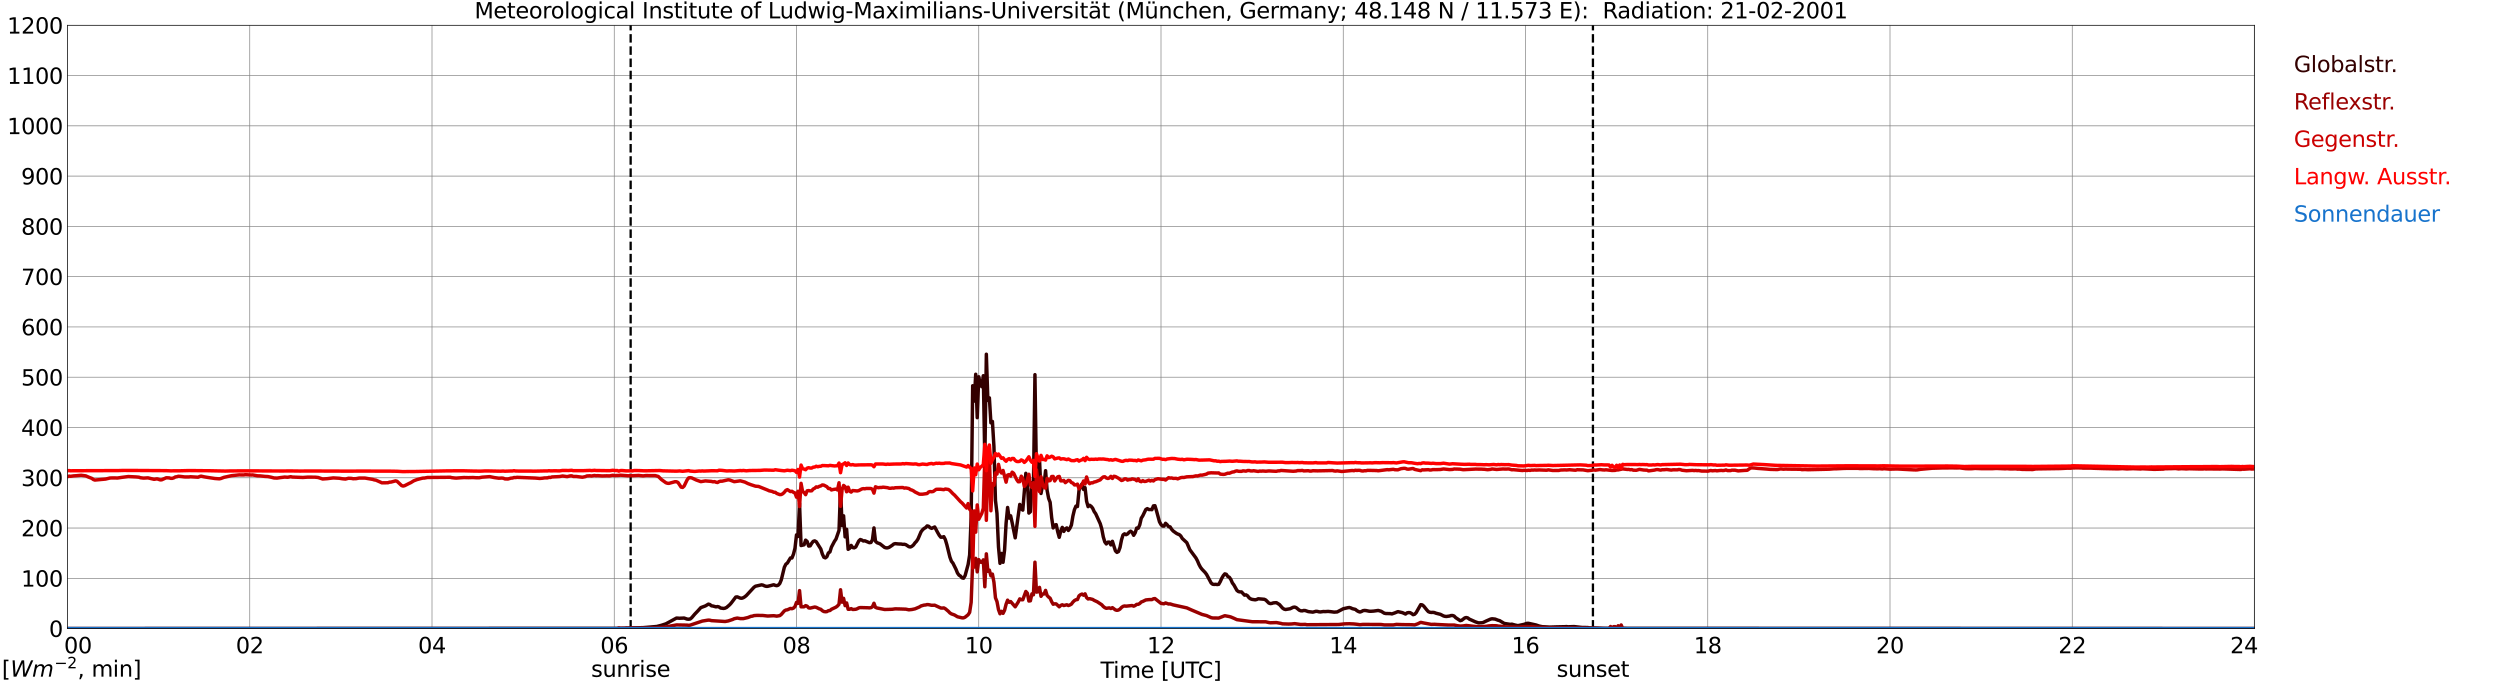 <?xml version="1.0" encoding="utf-8" standalone="no"?>
<!DOCTYPE svg PUBLIC "-//W3C//DTD SVG 1.1//EN"
  "http://www.w3.org/Graphics/SVG/1.1/DTD/svg11.dtd">
<svg xmlns:xlink="http://www.w3.org/1999/xlink" width="1085.4pt" height="296.64pt" viewBox="0 0 1085.4 296.64" xmlns="http://www.w3.org/2000/svg" version="1.1">
 <defs>
  <style type="text/css">*{stroke-linejoin: round; stroke-linecap: butt}</style>
 </defs>
 <g id="figure_1">
  <g id="patch_1">
   <path d="M 0 296.64 
L 1085.4 296.64 
L 1085.4 0 
L 0 0 
z
" style="fill: #ffffff"/>
  </g>
  <g id="axes_1">
   <g id="patch_2">
    <path d="M 29.306 272.909 
L 978.814 272.909 
L 978.814 10.976 
L 29.306 10.976 
z
" style="fill: #ffffff"/>
   </g>
   <g id="patch_3">
    <path d="M 978.814 272.909 
L 978.814 272.909 
L 978.814 10.976 
L 978.814 10.976 
z
" clip-path="url(#p21de4ee104)" style="fill: #d3d3d3; opacity: 0.25; stroke: #d3d3d3; stroke-linejoin: miter"/>
   </g>
   <g id="matplotlib.axis_1">
    <g id="xtick_1">
     <g id="line2d_1">
      <path d="M 29.306 272.909 
L 29.306 10.976 
" clip-path="url(#p21de4ee104)" style="fill: none; stroke: #808080; stroke-width: 0.3; stroke-linecap: square"/>
     </g>
     <g id="line2d_2"/>
     <g id="text_1">
      <!--    00 -->
      <g transform="translate(18.733 283.627) scale(0.095 -0.095)">
       <defs>
        <path id="DejaVuSans-20" transform="scale(0.016)"/>
        <path id="DejaVuSans-30" d="M 2034 4250 
Q 1547 4250 1301 3770 
Q 1056 3291 1056 2328 
Q 1056 1369 1301 889 
Q 1547 409 2034 409 
Q 2525 409 2770 889 
Q 3016 1369 3016 2328 
Q 3016 3291 2770 3770 
Q 2525 4250 2034 4250 
z
M 2034 4750 
Q 2819 4750 3233 4129 
Q 3647 3509 3647 2328 
Q 3647 1150 3233 529 
Q 2819 -91 2034 -91 
Q 1250 -91 836 529 
Q 422 1150 422 2328 
Q 422 3509 836 4129 
Q 1250 4750 2034 4750 
z
" transform="scale(0.016)"/>
       </defs>
       <use xlink:href="#DejaVuSans-20"/>
       <use xlink:href="#DejaVuSans-20" transform="translate(31.787 0)"/>
       <use xlink:href="#DejaVuSans-20" transform="translate(63.574 0)"/>
       <use xlink:href="#DejaVuSans-30" transform="translate(95.361 0)"/>
       <use xlink:href="#DejaVuSans-30" transform="translate(158.984 0)"/>
      </g>
     </g>
    </g>
    <g id="xtick_2">
     <g id="line2d_3">
      <path d="M 108.431 272.909 
L 108.431 10.976 
" clip-path="url(#p21de4ee104)" style="fill: none; stroke: #808080; stroke-width: 0.3; stroke-linecap: square"/>
     </g>
     <g id="line2d_4"/>
     <g id="text_2">
      <!-- 02 -->
      <g transform="translate(102.387 283.627) scale(0.095 -0.095)">
       <defs>
        <path id="DejaVuSans-32" d="M 1228 531 
L 3431 531 
L 3431 0 
L 469 0 
L 469 531 
Q 828 903 1448 1529 
Q 2069 2156 2228 2338 
Q 2531 2678 2651 2914 
Q 2772 3150 2772 3378 
Q 2772 3750 2511 3984 
Q 2250 4219 1831 4219 
Q 1534 4219 1204 4116 
Q 875 4013 500 3803 
L 500 4441 
Q 881 4594 1212 4672 
Q 1544 4750 1819 4750 
Q 2544 4750 2975 4387 
Q 3406 4025 3406 3419 
Q 3406 3131 3298 2873 
Q 3191 2616 2906 2266 
Q 2828 2175 2409 1742 
Q 1991 1309 1228 531 
z
" transform="scale(0.016)"/>
       </defs>
       <use xlink:href="#DejaVuSans-30"/>
       <use xlink:href="#DejaVuSans-32" transform="translate(63.623 0)"/>
      </g>
     </g>
    </g>
    <g id="xtick_3">
     <g id="line2d_5">
      <path d="M 187.557 272.909 
L 187.557 10.976 
" clip-path="url(#p21de4ee104)" style="fill: none; stroke: #808080; stroke-width: 0.3; stroke-linecap: square"/>
     </g>
     <g id="line2d_6"/>
     <g id="text_3">
      <!-- 04 -->
      <g transform="translate(181.513 283.627) scale(0.095 -0.095)">
       <defs>
        <path id="DejaVuSans-34" d="M 2419 4116 
L 825 1625 
L 2419 1625 
L 2419 4116 
z
M 2253 4666 
L 3047 4666 
L 3047 1625 
L 3713 1625 
L 3713 1100 
L 3047 1100 
L 3047 0 
L 2419 0 
L 2419 1100 
L 313 1100 
L 313 1709 
L 2253 4666 
z
" transform="scale(0.016)"/>
       </defs>
       <use xlink:href="#DejaVuSans-30"/>
       <use xlink:href="#DejaVuSans-34" transform="translate(63.623 0)"/>
      </g>
     </g>
    </g>
    <g id="xtick_4">
     <g id="line2d_7">
      <path d="M 266.683 272.909 
L 266.683 10.976 
" clip-path="url(#p21de4ee104)" style="fill: none; stroke: #808080; stroke-width: 0.3; stroke-linecap: square"/>
     </g>
     <g id="line2d_8"/>
     <g id="text_4">
      <!-- 06 -->
      <g transform="translate(260.638 283.627) scale(0.095 -0.095)">
       <defs>
        <path id="DejaVuSans-36" d="M 2113 2584 
Q 1688 2584 1439 2293 
Q 1191 2003 1191 1497 
Q 1191 994 1439 701 
Q 1688 409 2113 409 
Q 2538 409 2786 701 
Q 3034 994 3034 1497 
Q 3034 2003 2786 2293 
Q 2538 2584 2113 2584 
z
M 3366 4563 
L 3366 3988 
Q 3128 4100 2886 4159 
Q 2644 4219 2406 4219 
Q 1781 4219 1451 3797 
Q 1122 3375 1075 2522 
Q 1259 2794 1537 2939 
Q 1816 3084 2150 3084 
Q 2853 3084 3261 2657 
Q 3669 2231 3669 1497 
Q 3669 778 3244 343 
Q 2819 -91 2113 -91 
Q 1303 -91 875 529 
Q 447 1150 447 2328 
Q 447 3434 972 4092 
Q 1497 4750 2381 4750 
Q 2619 4750 2861 4703 
Q 3103 4656 3366 4563 
z
" transform="scale(0.016)"/>
       </defs>
       <use xlink:href="#DejaVuSans-30"/>
       <use xlink:href="#DejaVuSans-36" transform="translate(63.623 0)"/>
      </g>
     </g>
    </g>
    <g id="xtick_5">
     <g id="line2d_9">
      <path d="M 345.808 272.909 
L 345.808 10.976 
" clip-path="url(#p21de4ee104)" style="fill: none; stroke: #808080; stroke-width: 0.3; stroke-linecap: square"/>
     </g>
     <g id="line2d_10"/>
     <g id="text_5">
      <!-- 08 -->
      <g transform="translate(339.764 283.627) scale(0.095 -0.095)">
       <defs>
        <path id="DejaVuSans-38" d="M 2034 2216 
Q 1584 2216 1326 1975 
Q 1069 1734 1069 1313 
Q 1069 891 1326 650 
Q 1584 409 2034 409 
Q 2484 409 2743 651 
Q 3003 894 3003 1313 
Q 3003 1734 2745 1975 
Q 2488 2216 2034 2216 
z
M 1403 2484 
Q 997 2584 770 2862 
Q 544 3141 544 3541 
Q 544 4100 942 4425 
Q 1341 4750 2034 4750 
Q 2731 4750 3128 4425 
Q 3525 4100 3525 3541 
Q 3525 3141 3298 2862 
Q 3072 2584 2669 2484 
Q 3125 2378 3379 2068 
Q 3634 1759 3634 1313 
Q 3634 634 3220 271 
Q 2806 -91 2034 -91 
Q 1263 -91 848 271 
Q 434 634 434 1313 
Q 434 1759 690 2068 
Q 947 2378 1403 2484 
z
M 1172 3481 
Q 1172 3119 1398 2916 
Q 1625 2713 2034 2713 
Q 2441 2713 2670 2916 
Q 2900 3119 2900 3481 
Q 2900 3844 2670 4047 
Q 2441 4250 2034 4250 
Q 1625 4250 1398 4047 
Q 1172 3844 1172 3481 
z
" transform="scale(0.016)"/>
       </defs>
       <use xlink:href="#DejaVuSans-30"/>
       <use xlink:href="#DejaVuSans-38" transform="translate(63.623 0)"/>
      </g>
     </g>
    </g>
    <g id="xtick_6">
     <g id="line2d_11">
      <path d="M 424.934 272.909 
L 424.934 10.976 
" clip-path="url(#p21de4ee104)" style="fill: none; stroke: #808080; stroke-width: 0.3; stroke-linecap: square"/>
     </g>
     <g id="line2d_12"/>
     <g id="text_6">
      <!-- 10 -->
      <g transform="translate(418.89 283.627) scale(0.095 -0.095)">
       <defs>
        <path id="DejaVuSans-31" d="M 794 531 
L 1825 531 
L 1825 4091 
L 703 3866 
L 703 4441 
L 1819 4666 
L 2450 4666 
L 2450 531 
L 3481 531 
L 3481 0 
L 794 0 
L 794 531 
z
" transform="scale(0.016)"/>
       </defs>
       <use xlink:href="#DejaVuSans-31"/>
       <use xlink:href="#DejaVuSans-30" transform="translate(63.623 0)"/>
      </g>
     </g>
    </g>
    <g id="xtick_7">
     <g id="line2d_13">
      <path d="M 504.06 272.909 
L 504.06 10.976 
" clip-path="url(#p21de4ee104)" style="fill: none; stroke: #808080; stroke-width: 0.3; stroke-linecap: square"/>
     </g>
     <g id="line2d_14"/>
     <g id="text_7">
      <!-- 12 -->
      <g transform="translate(498.015 283.627) scale(0.095 -0.095)">
       <use xlink:href="#DejaVuSans-31"/>
       <use xlink:href="#DejaVuSans-32" transform="translate(63.623 0)"/>
      </g>
     </g>
    </g>
    <g id="xtick_8">
     <g id="line2d_15">
      <path d="M 583.185 272.909 
L 583.185 10.976 
" clip-path="url(#p21de4ee104)" style="fill: none; stroke: #808080; stroke-width: 0.3; stroke-linecap: square"/>
     </g>
     <g id="line2d_16"/>
     <g id="text_8">
      <!-- 14 -->
      <g transform="translate(577.141 283.627) scale(0.095 -0.095)">
       <use xlink:href="#DejaVuSans-31"/>
       <use xlink:href="#DejaVuSans-34" transform="translate(63.623 0)"/>
      </g>
     </g>
    </g>
    <g id="xtick_9">
     <g id="line2d_17">
      <path d="M 662.311 272.909 
L 662.311 10.976 
" clip-path="url(#p21de4ee104)" style="fill: none; stroke: #808080; stroke-width: 0.3; stroke-linecap: square"/>
     </g>
     <g id="line2d_18"/>
     <g id="text_9">
      <!-- 16 -->
      <g transform="translate(656.267 283.627) scale(0.095 -0.095)">
       <use xlink:href="#DejaVuSans-31"/>
       <use xlink:href="#DejaVuSans-36" transform="translate(63.623 0)"/>
      </g>
     </g>
    </g>
    <g id="xtick_10">
     <g id="line2d_19">
      <path d="M 741.437 272.909 
L 741.437 10.976 
" clip-path="url(#p21de4ee104)" style="fill: none; stroke: #808080; stroke-width: 0.3; stroke-linecap: square"/>
     </g>
     <g id="line2d_20"/>
     <g id="text_10">
      <!-- 18 -->
      <g transform="translate(735.392 283.627) scale(0.095 -0.095)">
       <use xlink:href="#DejaVuSans-31"/>
       <use xlink:href="#DejaVuSans-38" transform="translate(63.623 0)"/>
      </g>
     </g>
    </g>
    <g id="xtick_11">
     <g id="line2d_21">
      <path d="M 820.562 272.909 
L 820.562 10.976 
" clip-path="url(#p21de4ee104)" style="fill: none; stroke: #808080; stroke-width: 0.3; stroke-linecap: square"/>
     </g>
     <g id="line2d_22"/>
     <g id="text_11">
      <!-- 20 -->
      <g transform="translate(814.518 283.627) scale(0.095 -0.095)">
       <use xlink:href="#DejaVuSans-32"/>
       <use xlink:href="#DejaVuSans-30" transform="translate(63.623 0)"/>
      </g>
     </g>
    </g>
    <g id="xtick_12">
     <g id="line2d_23">
      <path d="M 899.688 272.909 
L 899.688 10.976 
" clip-path="url(#p21de4ee104)" style="fill: none; stroke: #808080; stroke-width: 0.3; stroke-linecap: square"/>
     </g>
     <g id="line2d_24"/>
     <g id="text_12">
      <!-- 22 -->
      <g transform="translate(893.644 283.627) scale(0.095 -0.095)">
       <use xlink:href="#DejaVuSans-32"/>
       <use xlink:href="#DejaVuSans-32" transform="translate(63.623 0)"/>
      </g>
     </g>
    </g>
    <g id="xtick_13">
     <g id="line2d_25">
      <path d="M 978.814 272.909 
L 978.814 10.976 
" clip-path="url(#p21de4ee104)" style="fill: none; stroke: #808080; stroke-width: 0.3; stroke-linecap: square"/>
     </g>
     <g id="line2d_26"/>
     <g id="text_13">
      <!-- 24    -->
      <g transform="translate(968.241 283.627) scale(0.095 -0.095)">
       <use xlink:href="#DejaVuSans-32"/>
       <use xlink:href="#DejaVuSans-34" transform="translate(63.623 0)"/>
       <use xlink:href="#DejaVuSans-20" transform="translate(127.246 0)"/>
       <use xlink:href="#DejaVuSans-20" transform="translate(159.033 0)"/>
       <use xlink:href="#DejaVuSans-20" transform="translate(190.82 0)"/>
      </g>
     </g>
    </g>
    <g id="text_14">
     <!-- Time [UTC] -->
     <g transform="translate(477.806 294.322) scale(0.095 -0.095)">
      <defs>
       <path id="DejaVuSans-54" d="M -19 4666 
L 3928 4666 
L 3928 4134 
L 2272 4134 
L 2272 0 
L 1638 0 
L 1638 4134 
L -19 4134 
L -19 4666 
z
" transform="scale(0.016)"/>
       <path id="DejaVuSans-69" d="M 603 3500 
L 1178 3500 
L 1178 0 
L 603 0 
L 603 3500 
z
M 603 4863 
L 1178 4863 
L 1178 4134 
L 603 4134 
L 603 4863 
z
" transform="scale(0.016)"/>
       <path id="DejaVuSans-6d" d="M 3328 2828 
Q 3544 3216 3844 3400 
Q 4144 3584 4550 3584 
Q 5097 3584 5394 3201 
Q 5691 2819 5691 2113 
L 5691 0 
L 5113 0 
L 5113 2094 
Q 5113 2597 4934 2840 
Q 4756 3084 4391 3084 
Q 3944 3084 3684 2787 
Q 3425 2491 3425 1978 
L 3425 0 
L 2847 0 
L 2847 2094 
Q 2847 2600 2669 2842 
Q 2491 3084 2119 3084 
Q 1678 3084 1418 2786 
Q 1159 2488 1159 1978 
L 1159 0 
L 581 0 
L 581 3500 
L 1159 3500 
L 1159 2956 
Q 1356 3278 1631 3431 
Q 1906 3584 2284 3584 
Q 2666 3584 2933 3390 
Q 3200 3197 3328 2828 
z
" transform="scale(0.016)"/>
       <path id="DejaVuSans-65" d="M 3597 1894 
L 3597 1613 
L 953 1613 
Q 991 1019 1311 708 
Q 1631 397 2203 397 
Q 2534 397 2845 478 
Q 3156 559 3463 722 
L 3463 178 
Q 3153 47 2828 -22 
Q 2503 -91 2169 -91 
Q 1331 -91 842 396 
Q 353 884 353 1716 
Q 353 2575 817 3079 
Q 1281 3584 2069 3584 
Q 2775 3584 3186 3129 
Q 3597 2675 3597 1894 
z
M 3022 2063 
Q 3016 2534 2758 2815 
Q 2500 3097 2075 3097 
Q 1594 3097 1305 2825 
Q 1016 2553 972 2059 
L 3022 2063 
z
" transform="scale(0.016)"/>
       <path id="DejaVuSans-5b" d="M 550 4863 
L 1875 4863 
L 1875 4416 
L 1125 4416 
L 1125 -397 
L 1875 -397 
L 1875 -844 
L 550 -844 
L 550 4863 
z
" transform="scale(0.016)"/>
       <path id="DejaVuSans-55" d="M 556 4666 
L 1191 4666 
L 1191 1831 
Q 1191 1081 1462 751 
Q 1734 422 2344 422 
Q 2950 422 3222 751 
Q 3494 1081 3494 1831 
L 3494 4666 
L 4128 4666 
L 4128 1753 
Q 4128 841 3676 375 
Q 3225 -91 2344 -91 
Q 1459 -91 1007 375 
Q 556 841 556 1753 
L 556 4666 
z
" transform="scale(0.016)"/>
       <path id="DejaVuSans-43" d="M 4122 4306 
L 4122 3641 
Q 3803 3938 3442 4084 
Q 3081 4231 2675 4231 
Q 1875 4231 1450 3742 
Q 1025 3253 1025 2328 
Q 1025 1406 1450 917 
Q 1875 428 2675 428 
Q 3081 428 3442 575 
Q 3803 722 4122 1019 
L 4122 359 
Q 3791 134 3420 21 
Q 3050 -91 2638 -91 
Q 1578 -91 968 557 
Q 359 1206 359 2328 
Q 359 3453 968 4101 
Q 1578 4750 2638 4750 
Q 3056 4750 3426 4639 
Q 3797 4528 4122 4306 
z
" transform="scale(0.016)"/>
       <path id="DejaVuSans-5d" d="M 1947 4863 
L 1947 -844 
L 622 -844 
L 622 -397 
L 1369 -397 
L 1369 4416 
L 622 4416 
L 622 4863 
L 1947 4863 
z
" transform="scale(0.016)"/>
      </defs>
      <use xlink:href="#DejaVuSans-54"/>
      <use xlink:href="#DejaVuSans-69" transform="translate(57.959 0)"/>
      <use xlink:href="#DejaVuSans-6d" transform="translate(85.742 0)"/>
      <use xlink:href="#DejaVuSans-65" transform="translate(183.154 0)"/>
      <use xlink:href="#DejaVuSans-20" transform="translate(244.678 0)"/>
      <use xlink:href="#DejaVuSans-5b" transform="translate(276.465 0)"/>
      <use xlink:href="#DejaVuSans-55" transform="translate(315.479 0)"/>
      <use xlink:href="#DejaVuSans-54" transform="translate(388.672 0)"/>
      <use xlink:href="#DejaVuSans-43" transform="translate(443.881 0)"/>
      <use xlink:href="#DejaVuSans-5d" transform="translate(513.705 0)"/>
     </g>
    </g>
   </g>
   <g id="matplotlib.axis_2">
    <g id="ytick_1">
     <g id="line2d_27">
      <path d="M 29.306 272.909 
L 978.814 272.909 
" clip-path="url(#p21de4ee104)" style="fill: none; stroke: #808080; stroke-width: 0.3; stroke-linecap: square"/>
     </g>
     <g id="line2d_28"/>
     <g id="text_15">
      <!-- 0 -->
      <g transform="translate(21.261 276.518) scale(0.095 -0.095)">
       <use xlink:href="#DejaVuSans-30"/>
      </g>
     </g>
    </g>
    <g id="ytick_2">
     <g id="line2d_29">
      <path d="M 29.306 251.081 
L 978.814 251.081 
" clip-path="url(#p21de4ee104)" style="fill: none; stroke: #808080; stroke-width: 0.3; stroke-linecap: square"/>
     </g>
     <g id="line2d_30"/>
     <g id="text_16">
      <!-- 100 -->
      <g transform="translate(9.173 254.69) scale(0.095 -0.095)">
       <use xlink:href="#DejaVuSans-31"/>
       <use xlink:href="#DejaVuSans-30" transform="translate(63.623 0)"/>
       <use xlink:href="#DejaVuSans-30" transform="translate(127.246 0)"/>
      </g>
     </g>
    </g>
    <g id="ytick_3">
     <g id="line2d_31">
      <path d="M 29.306 229.253 
L 978.814 229.253 
" clip-path="url(#p21de4ee104)" style="fill: none; stroke: #808080; stroke-width: 0.3; stroke-linecap: square"/>
     </g>
     <g id="line2d_32"/>
     <g id="text_17">
      <!-- 200 -->
      <g transform="translate(9.173 232.863) scale(0.095 -0.095)">
       <use xlink:href="#DejaVuSans-32"/>
       <use xlink:href="#DejaVuSans-30" transform="translate(63.623 0)"/>
       <use xlink:href="#DejaVuSans-30" transform="translate(127.246 0)"/>
      </g>
     </g>
    </g>
    <g id="ytick_4">
     <g id="line2d_33">
      <path d="M 29.306 207.426 
L 978.814 207.426 
" clip-path="url(#p21de4ee104)" style="fill: none; stroke: #808080; stroke-width: 0.3; stroke-linecap: square"/>
     </g>
     <g id="line2d_34"/>
     <g id="text_18">
      <!-- 300 -->
      <g transform="translate(9.173 211.035) scale(0.095 -0.095)">
       <defs>
        <path id="DejaVuSans-33" d="M 2597 2516 
Q 3050 2419 3304 2112 
Q 3559 1806 3559 1356 
Q 3559 666 3084 287 
Q 2609 -91 1734 -91 
Q 1441 -91 1130 -33 
Q 819 25 488 141 
L 488 750 
Q 750 597 1062 519 
Q 1375 441 1716 441 
Q 2309 441 2620 675 
Q 2931 909 2931 1356 
Q 2931 1769 2642 2001 
Q 2353 2234 1838 2234 
L 1294 2234 
L 1294 2753 
L 1863 2753 
Q 2328 2753 2575 2939 
Q 2822 3125 2822 3475 
Q 2822 3834 2567 4026 
Q 2313 4219 1838 4219 
Q 1578 4219 1281 4162 
Q 984 4106 628 3988 
L 628 4550 
Q 988 4650 1302 4700 
Q 1616 4750 1894 4750 
Q 2613 4750 3031 4423 
Q 3450 4097 3450 3541 
Q 3450 3153 3228 2886 
Q 3006 2619 2597 2516 
z
" transform="scale(0.016)"/>
       </defs>
       <use xlink:href="#DejaVuSans-33"/>
       <use xlink:href="#DejaVuSans-30" transform="translate(63.623 0)"/>
       <use xlink:href="#DejaVuSans-30" transform="translate(127.246 0)"/>
      </g>
     </g>
    </g>
    <g id="ytick_5">
     <g id="line2d_35">
      <path d="M 29.306 185.598 
L 978.814 185.598 
" clip-path="url(#p21de4ee104)" style="fill: none; stroke: #808080; stroke-width: 0.3; stroke-linecap: square"/>
     </g>
     <g id="line2d_36"/>
     <g id="text_19">
      <!-- 400 -->
      <g transform="translate(9.173 189.207) scale(0.095 -0.095)">
       <use xlink:href="#DejaVuSans-34"/>
       <use xlink:href="#DejaVuSans-30" transform="translate(63.623 0)"/>
       <use xlink:href="#DejaVuSans-30" transform="translate(127.246 0)"/>
      </g>
     </g>
    </g>
    <g id="ytick_6">
     <g id="line2d_37">
      <path d="M 29.306 163.77 
L 978.814 163.77 
" clip-path="url(#p21de4ee104)" style="fill: none; stroke: #808080; stroke-width: 0.3; stroke-linecap: square"/>
     </g>
     <g id="line2d_38"/>
     <g id="text_20">
      <!-- 500 -->
      <g transform="translate(9.173 167.379) scale(0.095 -0.095)">
       <defs>
        <path id="DejaVuSans-35" d="M 691 4666 
L 3169 4666 
L 3169 4134 
L 1269 4134 
L 1269 2991 
Q 1406 3038 1543 3061 
Q 1681 3084 1819 3084 
Q 2600 3084 3056 2656 
Q 3513 2228 3513 1497 
Q 3513 744 3044 326 
Q 2575 -91 1722 -91 
Q 1428 -91 1123 -41 
Q 819 9 494 109 
L 494 744 
Q 775 591 1075 516 
Q 1375 441 1709 441 
Q 2250 441 2565 725 
Q 2881 1009 2881 1497 
Q 2881 1984 2565 2268 
Q 2250 2553 1709 2553 
Q 1456 2553 1204 2497 
Q 953 2441 691 2322 
L 691 4666 
z
" transform="scale(0.016)"/>
       </defs>
       <use xlink:href="#DejaVuSans-35"/>
       <use xlink:href="#DejaVuSans-30" transform="translate(63.623 0)"/>
       <use xlink:href="#DejaVuSans-30" transform="translate(127.246 0)"/>
      </g>
     </g>
    </g>
    <g id="ytick_7">
     <g id="line2d_39">
      <path d="M 29.306 141.942 
L 978.814 141.942 
" clip-path="url(#p21de4ee104)" style="fill: none; stroke: #808080; stroke-width: 0.3; stroke-linecap: square"/>
     </g>
     <g id="line2d_40"/>
     <g id="text_21">
      <!-- 600 -->
      <g transform="translate(9.173 145.551) scale(0.095 -0.095)">
       <use xlink:href="#DejaVuSans-36"/>
       <use xlink:href="#DejaVuSans-30" transform="translate(63.623 0)"/>
       <use xlink:href="#DejaVuSans-30" transform="translate(127.246 0)"/>
      </g>
     </g>
    </g>
    <g id="ytick_8">
     <g id="line2d_41">
      <path d="M 29.306 120.114 
L 978.814 120.114 
" clip-path="url(#p21de4ee104)" style="fill: none; stroke: #808080; stroke-width: 0.3; stroke-linecap: square"/>
     </g>
     <g id="line2d_42"/>
     <g id="text_22">
      <!-- 700 -->
      <g transform="translate(9.173 123.724) scale(0.095 -0.095)">
       <defs>
        <path id="DejaVuSans-37" d="M 525 4666 
L 3525 4666 
L 3525 4397 
L 1831 0 
L 1172 0 
L 2766 4134 
L 525 4134 
L 525 4666 
z
" transform="scale(0.016)"/>
       </defs>
       <use xlink:href="#DejaVuSans-37"/>
       <use xlink:href="#DejaVuSans-30" transform="translate(63.623 0)"/>
       <use xlink:href="#DejaVuSans-30" transform="translate(127.246 0)"/>
      </g>
     </g>
    </g>
    <g id="ytick_9">
     <g id="line2d_43">
      <path d="M 29.306 98.287 
L 978.814 98.287 
" clip-path="url(#p21de4ee104)" style="fill: none; stroke: #808080; stroke-width: 0.3; stroke-linecap: square"/>
     </g>
     <g id="line2d_44"/>
     <g id="text_23">
      <!-- 800 -->
      <g transform="translate(9.173 101.896) scale(0.095 -0.095)">
       <use xlink:href="#DejaVuSans-38"/>
       <use xlink:href="#DejaVuSans-30" transform="translate(63.623 0)"/>
       <use xlink:href="#DejaVuSans-30" transform="translate(127.246 0)"/>
      </g>
     </g>
    </g>
    <g id="ytick_10">
     <g id="line2d_45">
      <path d="M 29.306 76.459 
L 978.814 76.459 
" clip-path="url(#p21de4ee104)" style="fill: none; stroke: #808080; stroke-width: 0.3; stroke-linecap: square"/>
     </g>
     <g id="line2d_46"/>
     <g id="text_24">
      <!-- 900 -->
      <g transform="translate(9.173 80.068) scale(0.095 -0.095)">
       <defs>
        <path id="DejaVuSans-39" d="M 703 97 
L 703 672 
Q 941 559 1184 500 
Q 1428 441 1663 441 
Q 2288 441 2617 861 
Q 2947 1281 2994 2138 
Q 2813 1869 2534 1725 
Q 2256 1581 1919 1581 
Q 1219 1581 811 2004 
Q 403 2428 403 3163 
Q 403 3881 828 4315 
Q 1253 4750 1959 4750 
Q 2769 4750 3195 4129 
Q 3622 3509 3622 2328 
Q 3622 1225 3098 567 
Q 2575 -91 1691 -91 
Q 1453 -91 1209 -44 
Q 966 3 703 97 
z
M 1959 2075 
Q 2384 2075 2632 2365 
Q 2881 2656 2881 3163 
Q 2881 3666 2632 3958 
Q 2384 4250 1959 4250 
Q 1534 4250 1286 3958 
Q 1038 3666 1038 3163 
Q 1038 2656 1286 2365 
Q 1534 2075 1959 2075 
z
" transform="scale(0.016)"/>
       </defs>
       <use xlink:href="#DejaVuSans-39"/>
       <use xlink:href="#DejaVuSans-30" transform="translate(63.623 0)"/>
       <use xlink:href="#DejaVuSans-30" transform="translate(127.246 0)"/>
      </g>
     </g>
    </g>
    <g id="ytick_11">
     <g id="line2d_47">
      <path d="M 29.306 54.631 
L 978.814 54.631 
" clip-path="url(#p21de4ee104)" style="fill: none; stroke: #808080; stroke-width: 0.3; stroke-linecap: square"/>
     </g>
     <g id="line2d_48"/>
     <g id="text_25">
      <!-- 1000 -->
      <g transform="translate(3.128 58.24) scale(0.095 -0.095)">
       <use xlink:href="#DejaVuSans-31"/>
       <use xlink:href="#DejaVuSans-30" transform="translate(63.623 0)"/>
       <use xlink:href="#DejaVuSans-30" transform="translate(127.246 0)"/>
       <use xlink:href="#DejaVuSans-30" transform="translate(190.869 0)"/>
      </g>
     </g>
    </g>
    <g id="ytick_12">
     <g id="line2d_49">
      <path d="M 29.306 32.803 
L 978.814 32.803 
" clip-path="url(#p21de4ee104)" style="fill: none; stroke: #808080; stroke-width: 0.3; stroke-linecap: square"/>
     </g>
     <g id="line2d_50"/>
     <g id="text_26">
      <!-- 1100 -->
      <g transform="translate(3.128 36.413) scale(0.095 -0.095)">
       <use xlink:href="#DejaVuSans-31"/>
       <use xlink:href="#DejaVuSans-31" transform="translate(63.623 0)"/>
       <use xlink:href="#DejaVuSans-30" transform="translate(127.246 0)"/>
       <use xlink:href="#DejaVuSans-30" transform="translate(190.869 0)"/>
      </g>
     </g>
    </g>
    <g id="ytick_13">
     <g id="line2d_51">
      <path d="M 29.306 10.976 
L 978.814 10.976 
" clip-path="url(#p21de4ee104)" style="fill: none; stroke: #808080; stroke-width: 0.3; stroke-linecap: square"/>
     </g>
     <g id="line2d_52"/>
     <g id="text_27">
      <!-- 1200 -->
      <g transform="translate(3.128 14.585) scale(0.095 -0.095)">
       <use xlink:href="#DejaVuSans-31"/>
       <use xlink:href="#DejaVuSans-32" transform="translate(63.623 0)"/>
       <use xlink:href="#DejaVuSans-30" transform="translate(127.246 0)"/>
       <use xlink:href="#DejaVuSans-30" transform="translate(190.869 0)"/>
      </g>
     </g>
    </g>
   </g>
   <g id="line2d_53">
    <path d="M 273.804 272.909 
L 273.804 10.976 
" clip-path="url(#p21de4ee104)" style="fill: none; stroke-dasharray: 3.7,1.6; stroke-dashoffset: 0; stroke: #000000"/>
   </g>
   <g id="line2d_54">
    <path d="M 691.588 272.909 
L 691.588 10.976 
" clip-path="url(#p21de4ee104)" style="fill: none; stroke-dasharray: 3.7,1.6; stroke-dashoffset: 0; stroke: #000000"/>
   </g>
   <g id="line2d_55">
    <path d="M 29.306 272.909 
L 269.98 272.815 
L 274.595 272.586 
L 275.914 272.586 
L 279.211 272.494 
L 285.145 271.992 
L 287.124 271.488 
L 289.102 270.846 
L 293.717 268.329 
L 295.036 268.421 
L 297.014 268.329 
L 298.333 268.788 
L 298.992 268.834 
L 299.652 268.742 
L 300.311 268.192 
L 301.63 266.638 
L 302.949 265.265 
L 304.267 263.8 
L 306.246 263.067 
L 307.564 262.29 
L 308.224 262.473 
L 308.883 263.023 
L 309.543 263.113 
L 310.861 263.479 
L 311.521 263.342 
L 312.18 263.525 
L 312.839 263.983 
L 314.158 264.167 
L 314.818 264.029 
L 315.477 263.708 
L 316.796 262.565 
L 317.455 261.831 
L 319.433 259.223 
L 320.093 259.133 
L 321.411 259.681 
L 322.071 259.727 
L 322.73 259.498 
L 323.39 259.087 
L 324.049 258.537 
L 327.346 254.969 
L 328.005 254.51 
L 330.643 253.916 
L 331.302 254.054 
L 331.961 254.373 
L 332.621 254.556 
L 333.28 254.556 
L 334.599 254.235 
L 335.918 253.871 
L 336.577 254.143 
L 337.236 254.281 
L 337.896 254.054 
L 338.555 253.321 
L 339.215 251.718 
L 340.533 246.275 
L 341.193 244.947 
L 341.852 244.443 
L 343.171 242.247 
L 343.83 242.247 
L 344.49 240.599 
L 345.149 238.037 
L 345.808 232.226 
L 346.468 232.912 
L 347.127 218.542 
L 347.787 236.847 
L 349.105 236.526 
L 349.765 234.514 
L 350.424 235.062 
L 351.083 237.076 
L 351.743 236.985 
L 352.402 235.887 
L 353.062 235.016 
L 353.721 234.832 
L 354.38 235.199 
L 355.699 237.306 
L 356.359 238.358 
L 357.018 240.508 
L 357.677 241.926 
L 358.337 242.202 
L 358.996 241.697 
L 359.655 240.049 
L 360.315 239.639 
L 360.974 237.533 
L 362.293 235.016 
L 362.952 234.055 
L 364.271 230.257 
L 364.93 212.136 
L 365.59 228.199 
L 366.249 223.943 
L 366.909 233.095 
L 367.568 229.799 
L 368.227 238.495 
L 368.887 238.083 
L 369.546 236.801 
L 370.206 237.716 
L 370.865 237.853 
L 371.524 237.487 
L 372.843 234.878 
L 373.502 234.239 
L 374.162 234.468 
L 374.821 234.878 
L 375.481 234.789 
L 377.459 235.612 
L 378.118 235.52 
L 378.777 234.376 
L 379.437 229.205 
L 380.096 234.97 
L 380.756 235.612 
L 382.074 236.114 
L 384.053 237.67 
L 384.712 237.853 
L 385.371 237.853 
L 386.031 237.624 
L 387.349 236.755 
L 388.009 236.205 
L 388.668 236.024 
L 389.987 236.16 
L 391.306 236.205 
L 391.965 236.343 
L 392.624 236.297 
L 393.284 236.48 
L 394.603 237.351 
L 395.262 237.487 
L 395.921 237.168 
L 396.581 236.618 
L 397.24 235.703 
L 397.899 235.016 
L 398.559 234.01 
L 399.878 230.899 
L 400.537 230.028 
L 401.196 229.434 
L 401.856 229.068 
L 402.515 228.337 
L 403.175 228.472 
L 403.834 229.114 
L 404.493 229.389 
L 405.812 228.793 
L 407.131 231.264 
L 407.79 232.407 
L 408.45 233.232 
L 409.109 233.232 
L 409.768 233.003 
L 410.428 234.285 
L 411.087 236.526 
L 412.406 241.881 
L 413.065 243.666 
L 413.725 244.489 
L 415.043 247.143 
L 415.703 248.791 
L 416.362 249.706 
L 417.022 250.118 
L 417.681 250.896 
L 418.34 251.033 
L 419 249.935 
L 420.318 245.083 
L 420.978 240.966 
L 421.637 224.493 
L 422.297 167.474 
L 422.956 174.156 
L 423.615 162.487 
L 424.275 181.339 
L 424.934 163.584 
L 425.593 166.605 
L 426.253 167.887 
L 426.912 163.126 
L 427.572 200.056 
L 428.231 153.793 
L 428.89 173.835 
L 429.55 172.737 
L 430.209 183.581 
L 430.869 182.987 
L 431.528 193.877 
L 432.187 217.215 
L 432.847 222.89 
L 433.506 237.487 
L 434.165 244.581 
L 434.825 240.278 
L 435.484 244.122 
L 436.144 238.814 
L 436.803 227.191 
L 437.462 220.328 
L 438.122 224.949 
L 438.781 223.943 
L 439.44 226.964 
L 440.759 233.508 
L 442.737 219.001 
L 443.397 220.967 
L 444.056 221.472 
L 445.375 205.5 
L 446.034 208.063 
L 446.694 222.753 
L 447.353 222.157 
L 448.012 209.528 
L 448.672 211.588 
L 449.331 162.67 
L 449.991 207.286 
L 450.65 207.011 
L 451.309 199.323 
L 451.969 214.242 
L 452.628 210.671 
L 453.287 210.353 
L 453.947 204.357 
L 454.606 212.869 
L 455.266 216.347 
L 455.925 218.086 
L 456.584 224.72 
L 457.244 229.205 
L 457.903 227.97 
L 458.563 227.786 
L 459.222 230.899 
L 459.881 233.278 
L 460.541 230.532 
L 461.2 228.976 
L 461.859 230.716 
L 462.519 229.572 
L 463.178 229.205 
L 463.838 230.303 
L 464.497 229.389 
L 465.156 227.97 
L 465.816 224.034 
L 466.475 221.288 
L 467.134 219.732 
L 467.794 219.915 
L 468.453 213.005 
L 469.113 211.176 
L 469.772 210.078 
L 470.431 212.503 
L 471.091 211.723 
L 471.75 217.628 
L 472.409 219.961 
L 473.069 219.367 
L 473.728 219.824 
L 474.388 220.649 
L 475.047 222.111 
L 475.706 223.028 
L 477.685 227.374 
L 478.344 229.618 
L 479.003 233.095 
L 479.663 235.291 
L 480.322 236.16 
L 480.981 235.383 
L 481.641 235.383 
L 482.3 236.572 
L 482.96 235.016 
L 484.278 239.181 
L 484.938 239.822 
L 485.597 239.456 
L 486.256 237.716 
L 486.916 234.376 
L 487.575 232.226 
L 488.235 231.768 
L 488.894 232.135 
L 489.553 231.814 
L 490.213 231.08 
L 490.872 230.624 
L 491.532 231.126 
L 492.191 232.407 
L 492.85 231.309 
L 493.51 229.251 
L 494.169 229.343 
L 494.828 227.878 
L 495.488 224.995 
L 496.147 223.943 
L 497.466 221.197 
L 498.125 220.83 
L 498.785 221.242 
L 499.444 221.197 
L 500.103 221.288 
L 500.763 219.64 
L 501.422 219.549 
L 502.082 221.701 
L 503.4 226.551 
L 504.06 227.741 
L 504.719 228.382 
L 505.379 228.426 
L 506.038 227.191 
L 506.697 227.786 
L 507.357 228.655 
L 508.016 228.747 
L 508.675 229.799 
L 509.335 230.532 
L 510.654 231.493 
L 511.313 231.86 
L 511.972 232.089 
L 512.632 232.682 
L 513.291 233.78 
L 515.269 235.612 
L 516.588 238.676 
L 519.226 242.247 
L 519.885 243.483 
L 520.544 245.039 
L 521.204 246.275 
L 521.863 247.143 
L 523.182 248.516 
L 523.841 249.385 
L 525.819 253.091 
L 526.479 253.641 
L 527.138 253.733 
L 527.797 253.687 
L 528.457 253.779 
L 529.116 253.687 
L 529.776 252.543 
L 530.435 251.079 
L 531.094 249.935 
L 531.754 249.156 
L 532.413 249.339 
L 533.073 250.3 
L 533.732 250.62 
L 534.391 251.581 
L 535.051 253.091 
L 535.71 253.962 
L 537.029 256.342 
L 537.688 256.844 
L 538.348 256.981 
L 539.007 256.981 
L 540.326 258.4 
L 540.985 258.262 
L 541.644 258.675 
L 542.304 259.544 
L 542.963 260.002 
L 543.623 260.231 
L 544.941 260.415 
L 545.601 260.277 
L 546.26 259.956 
L 548.898 260.185 
L 549.557 260.504 
L 550.876 261.831 
L 551.535 262.06 
L 552.195 261.969 
L 552.854 261.742 
L 554.173 261.65 
L 555.491 262.473 
L 556.81 263.983 
L 557.47 264.44 
L 558.129 264.623 
L 560.107 264.304 
L 561.426 263.663 
L 562.085 263.571 
L 562.745 263.8 
L 564.063 264.898 
L 564.723 265.173 
L 565.382 265.219 
L 566.042 265.036 
L 566.701 265.081 
L 568.02 265.54 
L 569.998 265.767 
L 571.317 265.402 
L 571.976 265.448 
L 572.635 265.629 
L 573.295 265.675 
L 574.613 265.494 
L 575.273 265.54 
L 576.592 265.448 
L 577.91 265.586 
L 579.229 265.767 
L 580.548 265.675 
L 583.185 264.304 
L 585.164 263.846 
L 585.823 263.754 
L 586.482 263.938 
L 587.142 264.258 
L 588.46 264.577 
L 589.12 265.127 
L 589.779 265.494 
L 590.439 265.721 
L 591.098 265.494 
L 591.757 265.127 
L 592.417 265.036 
L 593.076 265.081 
L 594.395 265.356 
L 595.054 265.402 
L 596.373 265.311 
L 597.692 265.127 
L 598.351 265.036 
L 599.67 265.402 
L 600.989 266.225 
L 601.648 266.363 
L 603.626 266.408 
L 604.286 266.546 
L 605.604 266.088 
L 606.923 265.54 
L 608.901 265.996 
L 610.22 266.592 
L 610.879 266.088 
L 611.539 265.95 
L 612.198 265.996 
L 612.858 266.363 
L 613.517 266.867 
L 614.176 266.684 
L 614.836 265.996 
L 616.814 262.519 
L 617.473 262.61 
L 618.133 263.158 
L 619.451 264.806 
L 620.111 265.54 
L 620.77 265.813 
L 621.429 265.904 
L 622.089 265.858 
L 622.748 265.95 
L 623.408 266.225 
L 625.386 266.729 
L 626.705 267.415 
L 627.364 267.598 
L 628.023 267.644 
L 629.342 267.461 
L 630.001 267.231 
L 630.661 267.231 
L 631.32 267.461 
L 631.98 268.148 
L 633.958 269.473 
L 634.617 269.292 
L 635.936 268.283 
L 636.595 268.102 
L 637.255 268.283 
L 637.914 268.788 
L 640.552 269.977 
L 641.87 270.436 
L 643.189 270.39 
L 643.848 270.298 
L 645.167 269.656 
L 647.145 268.788 
L 647.805 268.65 
L 649.123 268.788 
L 650.442 269.292 
L 651.102 269.473 
L 653.08 270.665 
L 655.717 271.075 
L 656.377 270.984 
L 657.695 271.35 
L 659.014 271.625 
L 661.652 271.075 
L 662.97 270.619 
L 663.63 270.619 
L 666.927 271.35 
L 668.246 271.809 
L 669.564 272.082 
L 672.861 272.265 
L 675.499 272.173 
L 679.455 272.082 
L 680.114 272.036 
L 680.774 272.127 
L 683.411 272.036 
L 686.708 272.402 
L 689.346 272.448 
L 690.005 272.586 
L 692.643 272.677 
L 695.939 272.815 
L 978.154 272.909 
L 978.154 272.909 
" clip-path="url(#p21de4ee104)" style="fill: none; stroke: #330000; stroke-width: 1.5; stroke-linecap: square"/>
   </g>
   <g id="line2d_56">
    <path d="M 29.306 272.909 
L 268.002 272.909 
L 268.661 272.594 
L 269.32 272.736 
L 271.298 272.76 
L 271.958 272.647 
L 272.617 272.76 
L 274.595 272.621 
L 275.914 272.715 
L 277.233 272.715 
L 279.211 272.667 
L 285.145 272.575 
L 289.102 272.202 
L 290.42 271.922 
L 293.717 271.318 
L 298.333 271.411 
L 298.992 271.503 
L 299.652 271.411 
L 304.927 269.641 
L 306.905 269.316 
L 307.564 269.222 
L 308.224 269.27 
L 308.883 269.456 
L 314.818 269.829 
L 316.136 269.595 
L 318.114 268.943 
L 318.774 268.617 
L 320.093 268.338 
L 321.411 268.572 
L 322.73 268.572 
L 324.708 268.107 
L 326.027 267.594 
L 326.686 267.5 
L 327.346 267.269 
L 328.665 267.175 
L 331.302 267.223 
L 333.28 267.454 
L 335.918 267.314 
L 337.236 267.5 
L 338.555 267.269 
L 339.215 266.756 
L 340.533 265.221 
L 341.193 264.848 
L 341.852 264.754 
L 343.171 264.149 
L 343.83 264.289 
L 344.49 264.01 
L 345.149 263.359 
L 345.808 261.543 
L 346.468 261.962 
L 347.127 256.424 
L 347.787 263.451 
L 349.105 263.451 
L 349.765 262.94 
L 350.424 263.174 
L 351.083 263.918 
L 351.743 264.01 
L 353.721 263.545 
L 354.38 263.684 
L 355.699 264.337 
L 356.359 264.523 
L 357.018 265.127 
L 357.677 265.5 
L 358.337 265.592 
L 358.996 265.546 
L 359.655 265.127 
L 360.315 265.081 
L 360.974 264.523 
L 362.952 263.591 
L 363.612 263.08 
L 364.271 262.335 
L 364.93 256.051 
L 365.59 261.451 
L 366.249 259.775 
L 366.909 262.94 
L 367.568 261.777 
L 368.227 264.523 
L 368.887 264.523 
L 369.546 264.243 
L 370.206 264.616 
L 371.524 264.523 
L 372.184 264.289 
L 372.843 263.918 
L 373.502 263.778 
L 376.799 263.87 
L 377.459 263.918 
L 378.118 263.824 
L 378.777 263.451 
L 379.437 261.916 
L 380.096 263.684 
L 380.756 263.964 
L 384.053 264.616 
L 387.349 264.523 
L 388.668 264.337 
L 390.646 264.383 
L 393.284 264.477 
L 394.603 264.754 
L 395.921 264.616 
L 397.24 264.337 
L 399.218 263.499 
L 399.878 263.08 
L 401.196 262.707 
L 401.856 262.661 
L 402.515 262.475 
L 403.175 262.521 
L 404.493 262.8 
L 405.812 262.755 
L 408.45 263.964 
L 409.109 264.01 
L 409.768 263.918 
L 410.428 264.289 
L 411.746 265.407 
L 412.406 266.105 
L 413.065 266.524 
L 414.384 266.989 
L 415.703 267.779 
L 417.681 268.246 
L 418.34 268.246 
L 419 267.967 
L 420.318 266.895 
L 420.978 265.872 
L 421.637 261.497 
L 422.297 243.904 
L 422.956 246.185 
L 423.615 242.415 
L 424.275 248.281 
L 424.934 242.974 
L 425.593 244.044 
L 426.253 244.183 
L 426.912 243.066 
L 427.572 254.748 
L 428.231 240.46 
L 428.89 248.047 
L 429.55 247.534 
L 430.209 250.001 
L 430.869 249.256 
L 431.528 252.795 
L 432.187 259.541 
L 432.847 261.172 
L 433.506 264.662 
L 434.165 266.476 
L 434.825 265.407 
L 435.484 266.291 
L 436.144 264.942 
L 436.803 262.335 
L 437.462 260.565 
L 438.122 261.497 
L 438.781 261.172 
L 440.759 263.451 
L 442.078 261.358 
L 442.737 260.009 
L 443.397 260.38 
L 444.056 260.38 
L 445.375 256.796 
L 446.034 257.542 
L 446.694 260.938 
L 447.353 260.845 
L 448.012 257.821 
L 448.672 258.238 
L 449.331 244.092 
L 449.991 257.075 
L 450.65 256.935 
L 451.309 255.027 
L 451.969 258.891 
L 452.628 257.913 
L 453.287 257.867 
L 453.947 256.331 
L 454.606 258.518 
L 455.266 259.216 
L 455.925 259.729 
L 456.584 261.218 
L 457.244 262.335 
L 457.903 262.148 
L 458.563 262.196 
L 459.881 263.451 
L 460.541 262.846 
L 461.2 262.567 
L 461.859 262.894 
L 463.178 262.567 
L 463.838 262.894 
L 464.497 262.661 
L 465.156 262.287 
L 465.816 261.403 
L 466.475 260.753 
L 467.134 260.38 
L 467.794 260.288 
L 468.453 258.705 
L 469.113 258.193 
L 469.772 257.913 
L 470.431 258.426 
L 471.091 257.821 
L 471.75 259.45 
L 472.409 260.054 
L 473.069 259.915 
L 474.388 260.24 
L 475.047 260.659 
L 476.366 261.264 
L 478.344 262.567 
L 479.003 263.311 
L 479.663 263.824 
L 480.322 264.103 
L 481.641 263.918 
L 482.3 264.197 
L 482.96 263.824 
L 484.278 264.802 
L 484.938 264.988 
L 485.597 264.848 
L 486.256 264.429 
L 486.916 263.73 
L 487.575 263.265 
L 488.235 263.08 
L 488.894 263.174 
L 491.532 262.894 
L 492.191 263.174 
L 492.85 262.894 
L 493.51 262.381 
L 494.169 262.381 
L 494.828 262.008 
L 495.488 261.358 
L 496.147 261.124 
L 497.466 260.474 
L 498.785 260.334 
L 500.103 260.334 
L 500.763 259.961 
L 501.422 259.869 
L 504.06 261.962 
L 505.379 262.148 
L 506.038 261.777 
L 507.357 262.242 
L 508.016 262.196 
L 509.335 262.615 
L 515.269 263.918 
L 517.247 264.802 
L 521.863 266.756 
L 523.841 267.269 
L 525.819 268.153 
L 526.479 268.292 
L 529.116 268.338 
L 531.754 267.314 
L 533.732 267.688 
L 534.391 267.873 
L 535.71 268.432 
L 537.029 269.037 
L 543.623 269.921 
L 549.557 269.969 
L 550.876 270.294 
L 551.535 270.386 
L 554.173 270.294 
L 556.151 270.665 
L 556.81 270.853 
L 559.448 270.944 
L 560.766 270.898 
L 562.085 270.759 
L 563.404 270.944 
L 564.723 271.132 
L 566.701 271.084 
L 567.36 271.224 
L 581.207 271.132 
L 583.845 270.853 
L 585.823 270.805 
L 587.801 270.898 
L 589.12 271.038 
L 590.439 271.224 
L 591.757 271.084 
L 599.67 271.132 
L 600.989 271.318 
L 602.307 271.318 
L 604.945 271.318 
L 606.264 271.084 
L 608.901 271.178 
L 612.858 271.224 
L 614.176 271.318 
L 615.495 270.853 
L 616.814 270.2 
L 618.133 270.479 
L 621.429 271.084 
L 622.748 271.038 
L 624.067 271.132 
L 628.683 271.363 
L 631.32 271.363 
L 632.639 271.643 
L 633.958 271.828 
L 635.276 271.737 
L 636.595 271.549 
L 638.573 271.782 
L 641.211 272.062 
L 643.189 272.108 
L 645.167 271.922 
L 646.486 271.737 
L 647.805 271.643 
L 649.783 271.689 
L 650.442 271.828 
L 651.761 271.922 
L 653.739 272.156 
L 658.355 272.247 
L 659.674 272.295 
L 660.333 272.156 
L 662.311 272.062 
L 662.97 272.016 
L 664.289 272.108 
L 664.949 272.016 
L 667.586 272.295 
L 672.202 272.527 
L 685.389 272.621 
L 687.368 272.667 
L 693.302 272.76 
L 698.577 272.885 
L 699.236 272.005 
L 699.896 272.865 
L 700.555 272.071 
L 701.215 272.06 
L 701.874 272.845 
L 702.533 271.693 
L 703.193 272.826 
L 703.852 271.337 
L 704.511 272.909 
L 705.171 272.821 
L 706.49 272.909 
L 978.154 272.909 
L 978.154 272.909 
" clip-path="url(#p21de4ee104)" style="fill: none; stroke: #990000; stroke-width: 1.5; stroke-linecap: square"/>
   </g>
   <g id="line2d_57">
    <path d="M 29.306 206.943 
L 29.965 206.701 
L 30.625 206.795 
L 31.943 206.609 
L 33.262 206.52 
L 35.24 206.332 
L 37.218 206.596 
L 38.537 207.172 
L 39.856 207.683 
L 40.515 208.176 
L 41.175 208.425 
L 45.79 208.004 
L 47.768 207.528 
L 49.087 207.489 
L 51.065 207.528 
L 53.043 207.231 
L 55.681 206.895 
L 58.978 207.057 
L 60.297 207.175 
L 60.956 207.408 
L 62.275 207.576 
L 64.253 207.467 
L 66.89 208.102 
L 68.209 207.897 
L 69.528 208.34 
L 70.187 208.323 
L 72.166 207.423 
L 73.484 207.484 
L 74.144 207.681 
L 74.803 207.674 
L 75.462 207.46 
L 76.122 207.068 
L 76.781 206.976 
L 77.441 206.771 
L 78.759 206.886 
L 80.078 207.054 
L 82.056 207.061 
L 82.716 206.982 
L 86.013 207.185 
L 86.672 206.882 
L 87.331 206.727 
L 88.65 207.02 
L 89.969 207.242 
L 93.266 207.744 
L 95.244 207.893 
L 95.903 207.744 
L 97.222 207.24 
L 99.2 206.81 
L 100.519 206.517 
L 103.816 206.173 
L 105.794 206.212 
L 106.453 206.092 
L 109.091 206.223 
L 109.75 206.203 
L 111.728 206.572 
L 113.047 206.618 
L 115.025 206.836 
L 116.344 206.908 
L 117.663 207.177 
L 118.982 207.511 
L 120.3 207.567 
L 121.619 207.367 
L 123.597 207.122 
L 124.916 207.207 
L 126.235 206.961 
L 126.894 207.118 
L 131.51 207.297 
L 133.488 207.157 
L 136.785 207.168 
L 138.104 207.299 
L 140.082 207.965 
L 142.06 207.818 
L 144.697 207.487 
L 147.335 207.642 
L 148.654 207.864 
L 149.972 207.991 
L 151.291 207.639 
L 152.61 207.698 
L 153.269 207.845 
L 154.588 207.814 
L 155.907 207.559 
L 158.544 207.57 
L 161.841 208.137 
L 162.501 208.358 
L 163.16 208.443 
L 165.138 209.314 
L 165.798 209.632 
L 168.435 209.586 
L 169.094 209.34 
L 169.754 209.301 
L 171.732 208.777 
L 172.391 208.958 
L 174.37 210.82 
L 175.029 211.027 
L 175.688 210.861 
L 177.666 209.857 
L 178.326 209.554 
L 179.645 208.746 
L 180.963 208.238 
L 182.941 207.718 
L 183.601 207.57 
L 184.26 207.554 
L 185.579 207.301 
L 195.47 207.209 
L 196.129 207.377 
L 197.448 207.528 
L 198.107 207.567 
L 199.426 207.465 
L 201.404 207.327 
L 203.382 207.375 
L 205.36 207.321 
L 206.679 207.412 
L 207.998 207.43 
L 209.317 207.175 
L 212.614 206.932 
L 214.592 207.34 
L 216.57 207.615 
L 217.889 207.55 
L 218.548 207.633 
L 219.207 207.925 
L 220.526 207.969 
L 221.845 207.589 
L 222.504 207.543 
L 223.164 207.319 
L 223.823 207.345 
L 224.482 207.238 
L 232.395 207.556 
L 234.373 207.727 
L 235.692 207.605 
L 236.351 207.487 
L 237.67 207.476 
L 238.329 207.251 
L 238.989 207.301 
L 239.648 207.063 
L 242.286 206.937 
L 242.945 206.897 
L 244.264 206.653 
L 246.242 206.937 
L 247.561 206.614 
L 248.22 206.581 
L 248.88 206.851 
L 250.198 206.86 
L 252.836 207.196 
L 254.155 206.926 
L 254.814 206.631 
L 256.133 206.566 
L 256.792 206.664 
L 258.111 206.426 
L 258.77 206.559 
L 259.43 206.498 
L 261.408 206.635 
L 263.386 206.579 
L 264.705 206.609 
L 266.023 206.341 
L 266.683 206.469 
L 268.661 206.408 
L 269.32 206.301 
L 270.639 206.395 
L 272.617 206.563 
L 275.255 206.504 
L 277.233 206.404 
L 279.211 206.607 
L 280.53 206.45 
L 282.508 206.496 
L 284.486 206.489 
L 285.805 206.854 
L 287.124 208.157 
L 289.102 209.584 
L 289.761 209.809 
L 290.42 209.866 
L 293.058 209.137 
L 293.717 209.165 
L 294.377 209.477 
L 295.696 211.475 
L 296.355 211.63 
L 297.014 211.042 
L 298.333 208.323 
L 298.992 207.471 
L 299.652 207.384 
L 300.311 207.474 
L 302.289 208.403 
L 303.608 208.871 
L 304.267 209.115 
L 306.246 208.79 
L 308.883 209.008 
L 309.543 209.191 
L 310.202 209.093 
L 310.861 209.357 
L 311.521 209.488 
L 312.18 209.095 
L 312.839 208.91 
L 313.499 208.916 
L 316.136 208.307 
L 316.796 208.39 
L 318.774 209.128 
L 321.411 208.755 
L 323.39 209.296 
L 324.708 209.94 
L 326.027 210.436 
L 328.005 211.082 
L 329.324 211.189 
L 333.28 212.778 
L 333.94 213.088 
L 335.258 213.367 
L 335.918 213.712 
L 336.577 213.727 
L 337.236 214.234 
L 338.555 214.742 
L 339.215 214.701 
L 339.874 214.345 
L 340.533 213.708 
L 341.193 212.887 
L 341.852 212.577 
L 343.171 213.417 
L 343.83 213.293 
L 344.49 213.747 
L 345.149 214.024 
L 345.808 215.853 
L 346.468 213.284 
L 347.127 219.913 
L 347.787 209.851 
L 348.446 213.406 
L 349.105 213.819 
L 349.765 214.764 
L 350.424 213.094 
L 351.083 212.974 
L 351.743 213.127 
L 352.402 213.088 
L 353.062 212.313 
L 353.721 211.979 
L 354.38 211.385 
L 355.04 211.525 
L 355.699 211.154 
L 356.359 210.968 
L 357.018 210.54 
L 357.677 210.623 
L 358.996 211.306 
L 359.655 212.099 
L 360.315 212.075 
L 360.974 212.727 
L 361.634 212.533 
L 362.952 212.332 
L 363.612 212.725 
L 364.271 209.602 
L 364.93 219.824 
L 365.59 212.603 
L 366.249 210.765 
L 366.909 211.285 
L 367.568 213.511 
L 368.227 211.518 
L 368.887 213.282 
L 369.546 213.649 
L 370.206 212.972 
L 372.184 213.147 
L 372.843 212.996 
L 374.162 212.287 
L 374.821 212.14 
L 375.481 212.221 
L 376.14 212.062 
L 377.459 212.066 
L 378.118 212.09 
L 378.777 212.433 
L 379.437 214.094 
L 380.096 211.337 
L 380.756 211.614 
L 381.415 211.741 
L 382.074 211.627 
L 382.734 211.643 
L 383.393 211.503 
L 385.371 211.741 
L 386.031 211.974 
L 386.69 212.005 
L 387.349 211.865 
L 388.009 211.935 
L 388.668 211.754 
L 391.965 211.649 
L 392.624 211.924 
L 393.284 211.837 
L 394.603 212.105 
L 395.262 212.575 
L 395.921 212.78 
L 396.581 213.103 
L 397.24 213.587 
L 399.218 214.561 
L 400.537 214.554 
L 402.515 214.271 
L 403.175 213.607 
L 403.834 213.409 
L 404.493 213.494 
L 405.153 213.382 
L 406.471 212.433 
L 408.45 212.426 
L 409.768 212.597 
L 410.428 212.306 
L 411.746 212.507 
L 412.406 212.954 
L 413.725 214.347 
L 414.384 214.91 
L 417.022 217.8 
L 417.681 218.374 
L 419.659 220.561 
L 420.318 218.632 
L 420.978 221.109 
L 421.637 221.915 
L 422.297 246.58 
L 422.956 221.821 
L 423.615 231.048 
L 424.275 219.221 
L 424.934 225.442 
L 426.253 222.91 
L 426.912 220.662 
L 427.572 198.24 
L 428.231 225.905 
L 428.89 203.665 
L 429.55 197.243 
L 430.209 221.749 
L 430.869 209.997 
L 431.528 210.691 
L 432.187 205.299 
L 432.847 205.826 
L 433.506 201.617 
L 434.165 204.516 
L 434.825 205.369 
L 435.484 204.26 
L 436.803 209.333 
L 437.462 206.253 
L 438.122 206.029 
L 438.781 206.725 
L 439.44 205 
L 440.1 205.498 
L 441.419 208.255 
L 442.078 209.174 
L 442.737 209.132 
L 443.397 206.747 
L 444.056 207.762 
L 444.716 211.156 
L 445.375 210.388 
L 446.694 205.913 
L 447.353 210.562 
L 448.012 211.608 
L 448.672 209.591 
L 449.331 228.535 
L 449.991 204.001 
L 450.65 209.248 
L 451.309 213.439 
L 451.969 206.991 
L 452.628 210.019 
L 453.287 211.669 
L 453.947 211.935 
L 454.606 207.705 
L 455.266 208.781 
L 455.925 208.641 
L 456.584 206.895 
L 457.244 206.845 
L 457.903 208.805 
L 458.563 207.797 
L 459.222 207.002 
L 459.881 206.847 
L 460.541 208.777 
L 461.2 208.772 
L 461.859 208.585 
L 462.519 209.552 
L 463.838 208.55 
L 464.497 208.685 
L 465.156 209.521 
L 465.816 209.746 
L 466.475 210.532 
L 467.134 210.508 
L 467.794 210.189 
L 468.453 212.219 
L 469.772 210.412 
L 470.431 208.827 
L 471.091 210.139 
L 471.75 207.081 
L 472.409 209.235 
L 473.069 209.999 
L 473.728 209.61 
L 474.388 209.639 
L 475.047 209.261 
L 475.706 209.143 
L 477.685 208.331 
L 478.344 207.589 
L 479.003 207.068 
L 479.663 206.985 
L 480.322 207.517 
L 480.981 207.744 
L 481.641 207.524 
L 482.3 206.814 
L 482.96 207.729 
L 483.619 206.779 
L 484.278 206.906 
L 485.597 207.622 
L 486.916 208.611 
L 487.575 208.414 
L 488.235 207.901 
L 488.894 207.906 
L 489.553 208.443 
L 490.213 208.214 
L 490.872 208.211 
L 491.532 207.893 
L 492.85 208.183 
L 493.51 208.72 
L 494.169 207.901 
L 494.828 208.916 
L 495.488 209.132 
L 496.147 208.657 
L 496.807 209.034 
L 497.466 208.986 
L 498.785 208.471 
L 499.444 208.842 
L 500.103 208.547 
L 500.763 208.82 
L 501.422 208.227 
L 502.741 207.832 
L 504.719 208.12 
L 505.379 208.107 
L 506.038 208.408 
L 507.357 207.386 
L 508.016 207.57 
L 508.675 207.5 
L 509.335 207.694 
L 510.654 207.681 
L 511.313 207.906 
L 512.632 207.38 
L 513.291 207.273 
L 513.95 207.316 
L 515.269 207.015 
L 517.247 206.923 
L 517.907 206.915 
L 519.226 206.592 
L 519.885 206.664 
L 521.204 206.258 
L 521.863 206.293 
L 523.182 206 
L 523.841 205.821 
L 524.501 205.411 
L 525.819 205.273 
L 528.457 205.352 
L 529.116 205.324 
L 529.776 205.839 
L 531.094 205.97 
L 531.754 205.911 
L 533.073 205.426 
L 533.732 205.472 
L 535.051 204.942 
L 535.71 204.874 
L 536.369 204.573 
L 537.029 204.424 
L 537.688 204.612 
L 539.007 204.651 
L 539.666 204.413 
L 540.985 204.553 
L 541.644 204.3 
L 542.304 204.276 
L 542.963 204.453 
L 543.623 204.479 
L 544.282 204.367 
L 546.26 204.68 
L 546.919 204.498 
L 547.579 204.566 
L 548.238 204.483 
L 549.557 204.588 
L 550.876 204.455 
L 553.513 204.597 
L 554.173 204.608 
L 554.832 204.437 
L 555.491 204.444 
L 556.151 204.254 
L 561.426 204.603 
L 562.745 204.505 
L 563.404 204.304 
L 564.723 204.317 
L 565.382 204.228 
L 566.042 204.455 
L 567.36 204.387 
L 568.02 204.357 
L 568.679 204.525 
L 569.338 204.512 
L 569.998 204.367 
L 571.976 204.426 
L 574.613 204.376 
L 578.57 204.285 
L 579.229 204.47 
L 579.889 204.525 
L 580.548 204.42 
L 582.526 204.697 
L 584.504 204.516 
L 587.142 204.267 
L 587.801 204.374 
L 588.46 204.16 
L 589.12 204.254 
L 589.779 204.18 
L 590.439 204.221 
L 591.098 204.435 
L 591.757 204.49 
L 592.417 204.359 
L 593.076 204.372 
L 593.736 204.21 
L 596.373 204.26 
L 597.692 204.295 
L 598.351 204.396 
L 602.307 203.892 
L 602.967 203.964 
L 604.945 203.748 
L 605.604 203.942 
L 606.923 203.972 
L 608.242 203.488 
L 609.561 203.315 
L 610.22 203.376 
L 610.879 203.66 
L 611.539 203.7 
L 612.858 203.475 
L 613.517 203.394 
L 614.176 203.789 
L 616.154 204.208 
L 616.814 204.35 
L 617.473 203.951 
L 618.133 204.02 
L 620.111 203.907 
L 620.77 204.064 
L 621.429 204.033 
L 622.089 203.868 
L 623.408 203.9 
L 625.386 203.837 
L 626.705 203.606 
L 629.342 203.876 
L 630.661 203.798 
L 631.32 203.623 
L 633.298 203.673 
L 633.958 203.704 
L 635.276 203.929 
L 640.552 203.656 
L 643.189 203.684 
L 644.508 203.75 
L 645.827 203.927 
L 647.145 203.78 
L 647.805 203.601 
L 649.783 203.824 
L 651.102 203.721 
L 652.42 203.612 
L 653.739 203.66 
L 655.058 203.601 
L 656.377 203.966 
L 657.036 203.918 
L 659.674 204.167 
L 660.992 204.28 
L 661.652 204.18 
L 662.97 204.271 
L 663.63 204.145 
L 664.289 204.236 
L 664.949 204.068 
L 665.608 204.112 
L 666.267 204.033 
L 666.927 204.101 
L 668.246 204.033 
L 671.542 204.156 
L 672.202 203.985 
L 674.18 204.274 
L 676.817 204.252 
L 677.477 204.079 
L 679.455 204.005 
L 680.114 204.051 
L 681.433 203.935 
L 683.411 204.112 
L 684.071 204.149 
L 684.73 203.94 
L 687.368 204.018 
L 689.346 204.357 
L 691.324 204.147 
L 691.983 204.029 
L 692.643 204.14 
L 694.621 203.859 
L 695.939 204.023 
L 696.599 204.051 
L 697.258 203.968 
L 699.896 204.267 
L 701.215 204.219 
L 701.874 204.04 
L 702.533 204.025 
L 704.511 203.582 
L 706.49 203.82 
L 707.149 203.796 
L 707.808 203.961 
L 708.468 203.879 
L 709.127 204.143 
L 710.446 204.167 
L 711.765 203.787 
L 713.743 204.088 
L 715.062 204.127 
L 715.721 204.453 
L 718.358 204.092 
L 719.018 203.907 
L 719.677 203.863 
L 720.996 204.116 
L 721.655 203.929 
L 722.315 203.955 
L 723.633 203.833 
L 725.612 204.097 
L 726.271 203.977 
L 728.249 203.983 
L 728.909 203.83 
L 729.568 203.905 
L 730.227 204.154 
L 732.205 204.381 
L 734.843 204.215 
L 735.502 204.319 
L 736.162 204.239 
L 736.821 204.339 
L 737.48 204.291 
L 738.799 204.518 
L 740.777 204.533 
L 741.437 204.564 
L 742.756 204.267 
L 743.415 204.405 
L 744.734 204.289 
L 745.393 204.422 
L 746.712 204.267 
L 747.371 204.234 
L 748.031 204.313 
L 748.69 204.228 
L 749.349 204.025 
L 750.009 204.315 
L 751.327 204.309 
L 751.987 204.125 
L 753.306 204.145 
L 754.624 204.446 
L 757.262 204.247 
L 758.581 204.178 
L 759.899 203.267 
L 760.559 203.132 
L 761.878 203.217 
L 763.196 203.363 
L 767.153 203.66 
L 768.471 203.778 
L 771.109 203.852 
L 771.768 203.846 
L 773.087 203.573 
L 774.406 203.715 
L 775.065 203.634 
L 776.384 203.686 
L 781.659 203.739 
L 782.318 203.905 
L 783.637 203.846 
L 784.956 203.931 
L 794.187 203.706 
L 796.165 203.547 
L 797.484 203.525 
L 800.781 203.355 
L 802.759 203.335 
L 806.715 203.328 
L 807.375 203.431 
L 811.331 203.374 
L 813.309 203.494 
L 815.287 203.545 
L 815.947 203.481 
L 817.265 203.61 
L 817.925 203.483 
L 820.562 203.702 
L 821.881 203.649 
L 823.859 203.619 
L 830.453 203.981 
L 831.772 204.027 
L 832.431 203.992 
L 833.75 203.769 
L 839.025 203.285 
L 840.344 203.256 
L 842.981 203.173 
L 845.619 203.154 
L 846.938 203.119 
L 849.575 203.176 
L 850.894 203.123 
L 852.213 203.322 
L 853.531 203.479 
L 854.85 203.507 
L 856.169 203.492 
L 857.488 203.363 
L 860.125 203.468 
L 864.741 203.49 
L 866.719 203.376 
L 870.675 203.549 
L 871.335 203.479 
L 872.653 203.601 
L 875.291 203.566 
L 875.95 203.682 
L 876.61 203.647 
L 877.929 203.796 
L 882.544 203.85 
L 883.863 203.595 
L 894.413 203.431 
L 897.71 203.259 
L 899.029 203.287 
L 899.688 203.165 
L 901.666 203.134 
L 903.644 203.156 
L 904.304 203.246 
L 907.601 203.232 
L 908.919 203.302 
L 913.535 203.449 
L 919.469 203.575 
L 921.448 203.453 
L 923.426 203.597 
L 926.063 203.475 
L 929.36 203.614 
L 930.02 203.512 
L 935.295 203.776 
L 939.251 203.669 
L 939.91 203.516 
L 942.548 203.475 
L 944.526 203.403 
L 945.845 203.588 
L 947.163 203.486 
L 948.482 203.547 
L 949.142 203.601 
L 950.46 203.51 
L 954.417 203.612 
L 956.395 203.636 
L 957.054 203.525 
L 957.714 203.619 
L 959.032 203.584 
L 960.351 203.606 
L 963.648 203.641 
L 964.967 203.573 
L 966.945 203.645 
L 972.879 203.837 
L 973.539 203.676 
L 974.198 203.719 
L 975.517 203.627 
L 976.836 203.525 
L 977.495 203.63 
L 978.154 203.603 
L 978.154 203.603 
" clip-path="url(#p21de4ee104)" style="fill: none; stroke: #cc0000; stroke-width: 1.5; stroke-linecap: square"/>
   </g>
   <g id="line2d_58">
    <path d="M 29.306 204.391 
L 29.965 204.302 
L 30.625 204.396 
L 31.943 204.376 
L 33.262 204.381 
L 40.515 204.337 
L 43.812 204.346 
L 46.45 204.313 
L 51.065 204.319 
L 53.703 204.241 
L 58.978 204.263 
L 72.166 204.341 
L 74.144 204.426 
L 76.122 204.396 
L 77.441 204.415 
L 82.056 204.298 
L 88.65 204.363 
L 89.969 204.357 
L 97.881 204.514 
L 99.86 204.455 
L 102.497 204.446 
L 105.135 204.426 
L 109.091 204.437 
L 112.388 204.442 
L 118.982 204.477 
L 120.96 204.477 
L 122.938 204.481 
L 126.235 204.459 
L 130.191 204.509 
L 136.125 204.479 
L 142.719 204.52 
L 145.357 204.512 
L 149.972 204.553 
L 157.226 204.516 
L 167.776 204.553 
L 169.094 204.549 
L 172.391 204.605 
L 175.029 204.763 
L 177.666 204.706 
L 179.645 204.723 
L 194.151 204.431 
L 195.47 204.433 
L 196.788 204.411 
L 201.404 204.407 
L 205.36 204.507 
L 208.657 204.551 
L 210.635 204.453 
L 211.954 204.459 
L 213.273 204.49 
L 217.229 204.568 
L 218.548 204.505 
L 219.207 204.579 
L 221.845 204.479 
L 222.504 204.479 
L 223.164 204.357 
L 223.823 204.483 
L 225.801 204.525 
L 230.417 204.518 
L 231.736 204.562 
L 237.011 204.446 
L 237.67 204.463 
L 238.329 204.357 
L 238.989 204.444 
L 240.967 204.394 
L 242.945 204.444 
L 244.264 204.243 
L 246.901 204.28 
L 248.22 204.178 
L 248.88 204.357 
L 253.495 204.335 
L 256.133 204.23 
L 256.792 204.328 
L 258.111 204.193 
L 258.77 204.274 
L 260.089 204.291 
L 264.705 204.359 
L 266.023 204.178 
L 267.342 204.304 
L 268.002 204.287 
L 268.661 204.555 
L 269.32 204.311 
L 269.98 204.271 
L 271.958 204.442 
L 273.936 204.415 
L 274.595 204.435 
L 275.255 204.295 
L 277.233 204.3 
L 279.87 204.415 
L 281.189 204.387 
L 286.464 204.285 
L 287.783 204.42 
L 293.717 204.56 
L 295.036 204.459 
L 296.355 204.614 
L 298.992 204.326 
L 299.652 204.527 
L 301.63 204.677 
L 303.608 204.477 
L 304.267 204.527 
L 304.927 204.442 
L 305.586 204.514 
L 308.883 204.374 
L 311.521 204.394 
L 312.18 204.149 
L 313.499 204.23 
L 315.477 204.466 
L 316.796 204.411 
L 318.774 204.485 
L 321.411 204.276 
L 322.071 204.343 
L 322.73 204.254 
L 324.049 204.409 
L 325.368 204.282 
L 329.983 204.228 
L 331.961 204.068 
L 335.918 204.154 
L 336.577 203.933 
L 337.896 204.125 
L 339.215 204.28 
L 340.533 204.409 
L 341.852 204.154 
L 343.171 204.335 
L 343.83 204.147 
L 345.149 204.37 
L 345.808 205.112 
L 346.468 203.82 
L 347.127 207.129 
L 347.787 201.916 
L 348.446 203.49 
L 349.105 203.654 
L 349.765 203.94 
L 350.424 203.241 
L 351.083 203.056 
L 351.743 203.206 
L 352.402 203.221 
L 353.062 202.822 
L 353.721 202.778 
L 354.38 202.416 
L 355.04 202.641 
L 355.699 202.468 
L 356.359 202.44 
L 357.018 202.119 
L 358.337 202.161 
L 359.655 202.235 
L 360.315 202.047 
L 361.634 202.222 
L 362.293 202.289 
L 363.612 202.193 
L 364.271 201.037 
L 364.93 205.223 
L 365.59 201.702 
L 366.249 201.427 
L 366.909 200.921 
L 367.568 202.095 
L 368.227 201.008 
L 368.887 201.735 
L 369.546 201.844 
L 370.206 201.7 
L 370.865 201.89 
L 371.524 201.931 
L 372.843 201.846 
L 378.118 201.79 
L 378.777 201.938 
L 379.437 202.639 
L 380.096 201.456 
L 383.393 201.458 
L 384.712 201.628 
L 385.371 201.482 
L 386.031 201.571 
L 388.009 201.471 
L 389.987 201.449 
L 391.306 201.436 
L 391.965 201.288 
L 392.624 201.408 
L 393.284 201.257 
L 396.581 201.495 
L 397.24 201.419 
L 397.899 201.456 
L 398.559 201.698 
L 399.218 201.735 
L 400.537 201.471 
L 402.515 201.676 
L 403.175 201.408 
L 404.493 201.209 
L 405.153 201.46 
L 406.471 201.104 
L 407.131 201.187 
L 407.79 201.089 
L 408.45 201.224 
L 409.768 201.198 
L 410.428 201.032 
L 412.406 201.026 
L 413.065 201.257 
L 417.022 201.849 
L 419 202.545 
L 419.659 202.789 
L 420.318 202.121 
L 420.978 202.868 
L 421.637 203.44 
L 422.297 213.131 
L 422.956 203.173 
L 423.615 206.109 
L 424.275 201.477 
L 424.934 203.957 
L 425.593 202.914 
L 426.253 202.418 
L 426.912 201.72 
L 427.572 192.91 
L 428.231 204.354 
L 428.89 195.143 
L 429.55 193.2 
L 430.209 201.128 
L 430.869 199.594 
L 431.528 198.546 
L 432.187 196.874 
L 432.847 197.843 
L 433.506 197.114 
L 434.825 198.987 
L 435.484 198.76 
L 436.144 199.64 
L 436.803 200.257 
L 437.462 199.467 
L 438.122 199.133 
L 438.781 199.668 
L 439.44 199.037 
L 440.1 199.068 
L 440.759 199.921 
L 441.419 200.351 
L 442.078 200.399 
L 442.737 200.294 
L 443.397 199.674 
L 444.056 199.989 
L 444.716 200.764 
L 445.375 200.198 
L 446.694 198.315 
L 447.353 199.829 
L 448.012 200.703 
L 448.672 199.888 
L 449.331 206.823 
L 449.991 196.99 
L 450.65 198.98 
L 451.309 200.17 
L 451.969 197.708 
L 452.628 199.48 
L 453.287 199.474 
L 453.947 199.753 
L 454.606 197.909 
L 455.266 198.666 
L 455.925 198.456 
L 456.584 198.068 
L 457.244 198.341 
L 457.903 199.229 
L 459.222 198.865 
L 459.881 198.79 
L 460.541 199.33 
L 461.2 199.177 
L 461.859 199.183 
L 463.178 199.559 
L 463.838 199.273 
L 465.156 199.982 
L 466.475 200.004 
L 467.134 199.718 
L 467.794 199.596 
L 468.453 200.203 
L 469.113 199.823 
L 469.772 199.642 
L 470.431 199.017 
L 471.091 199.991 
L 471.75 198.548 
L 472.409 199.29 
L 473.069 199.515 
L 473.728 199.397 
L 475.047 199.43 
L 475.706 199.325 
L 476.366 199.432 
L 477.025 199.262 
L 478.344 199.299 
L 479.003 199.268 
L 480.322 199.467 
L 480.981 199.526 
L 481.641 199.755 
L 482.3 199.576 
L 482.96 199.816 
L 484.278 199.441 
L 486.916 200.266 
L 487.575 200.297 
L 488.235 199.984 
L 488.894 199.856 
L 489.553 199.982 
L 490.213 199.76 
L 491.532 199.812 
L 492.191 199.926 
L 492.85 199.886 
L 493.51 200.091 
L 494.169 199.694 
L 495.488 200.076 
L 496.147 199.786 
L 497.466 199.62 
L 498.125 199.423 
L 498.785 199.347 
L 500.103 199.384 
L 500.763 199.371 
L 501.422 199.004 
L 503.4 198.998 
L 504.719 199.419 
L 505.379 199.391 
L 506.038 199.568 
L 506.697 199.277 
L 508.675 199.039 
L 509.994 199.089 
L 511.313 199.365 
L 512.632 199.487 
L 513.291 199.382 
L 513.95 199.635 
L 515.269 199.391 
L 516.588 199.421 
L 517.907 199.493 
L 518.566 199.561 
L 519.226 199.504 
L 520.544 199.771 
L 521.863 199.747 
L 525.16 199.644 
L 527.138 200.074 
L 527.797 200.059 
L 528.457 200.257 
L 529.116 200.214 
L 529.776 200.423 
L 530.435 200.31 
L 531.754 200.299 
L 533.073 200.235 
L 533.732 200.179 
L 535.051 200.281 
L 537.029 200.094 
L 537.688 200.249 
L 538.348 200.235 
L 539.666 200.334 
L 541.644 200.371 
L 542.304 200.36 
L 543.623 200.569 
L 544.941 200.517 
L 545.601 200.639 
L 548.238 200.589 
L 548.898 200.539 
L 550.876 200.707 
L 556.81 200.674 
L 558.129 200.851 
L 559.448 200.851 
L 560.766 200.781 
L 562.745 200.829 
L 563.404 200.779 
L 564.063 200.866 
L 565.382 200.783 
L 566.042 200.91 
L 568.679 200.969 
L 569.998 200.971 
L 571.317 200.84 
L 571.976 200.971 
L 575.932 200.973 
L 576.592 200.79 
L 578.57 200.927 
L 580.548 201.045 
L 587.142 200.858 
L 587.801 200.899 
L 588.46 200.768 
L 589.12 200.884 
L 590.439 200.899 
L 591.098 200.995 
L 595.054 200.93 
L 595.714 200.978 
L 597.032 200.862 
L 599.011 200.919 
L 600.329 200.851 
L 604.286 200.897 
L 604.945 200.844 
L 606.264 200.993 
L 608.901 200.541 
L 609.561 200.48 
L 611.539 200.895 
L 612.858 200.912 
L 614.176 201.152 
L 615.495 201.325 
L 616.154 201.196 
L 616.814 201.294 
L 617.473 201.023 
L 618.133 200.945 
L 618.792 201.063 
L 620.111 201.082 
L 621.429 201.211 
L 622.089 201.111 
L 623.408 201.268 
L 625.386 201.283 
L 626.705 201.098 
L 629.342 201.499 
L 630.661 201.336 
L 633.958 201.532 
L 635.936 201.613 
L 637.914 201.543 
L 638.573 201.628 
L 639.892 201.635 
L 640.552 201.613 
L 641.211 201.72 
L 642.53 201.698 
L 644.508 201.779 
L 645.167 201.724 
L 646.486 201.809 
L 648.464 201.656 
L 649.783 201.807 
L 650.442 201.674 
L 651.102 201.752 
L 651.761 201.68 
L 653.08 201.731 
L 655.058 201.72 
L 656.377 201.929 
L 658.355 202.071 
L 659.014 202.22 
L 661.652 202.294 
L 663.63 202.008 
L 664.289 202.128 
L 666.267 202.054 
L 666.927 202.143 
L 668.905 202.082 
L 671.542 202.054 
L 672.202 201.99 
L 674.18 202.113 
L 686.049 201.831 
L 688.027 201.942 
L 688.686 201.977 
L 689.346 202.143 
L 691.324 202.078 
L 691.983 201.892 
L 693.302 201.877 
L 695.28 201.768 
L 696.599 201.864 
L 697.918 201.859 
L 698.577 201.881 
L 699.236 202.796 
L 699.896 202.017 
L 700.555 202.815 
L 701.215 202.866 
L 701.874 202.004 
L 702.533 203.119 
L 703.193 201.883 
L 703.852 203.285 
L 704.511 201.608 
L 705.171 201.742 
L 706.49 201.678 
L 709.127 201.674 
L 711.105 201.709 
L 711.765 201.648 
L 712.424 201.72 
L 713.083 201.676 
L 714.402 201.731 
L 715.062 201.715 
L 715.721 201.892 
L 717.04 201.892 
L 717.699 201.796 
L 718.358 201.87 
L 719.677 201.691 
L 720.996 201.855 
L 721.655 201.72 
L 729.568 201.534 
L 731.546 201.742 
L 732.865 201.722 
L 733.524 201.628 
L 736.162 201.75 
L 742.096 201.814 
L 742.756 201.72 
L 744.074 201.877 
L 744.734 201.846 
L 745.393 201.993 
L 748.031 201.945 
L 748.69 201.96 
L 749.349 201.805 
L 750.668 201.977 
L 758.581 201.883 
L 759.24 201.962 
L 759.899 201.87 
L 761.218 201.473 
L 765.834 201.702 
L 771.109 202.036 
L 788.912 202.344 
L 799.462 202.252 
L 802.1 202.233 
L 813.969 202.257 
L 815.287 202.305 
L 816.606 202.25 
L 817.925 202.231 
L 823.2 202.346 
L 825.837 202.377 
L 829.134 202.368 
L 831.772 202.379 
L 837.706 202.348 
L 845.619 202.327 
L 849.575 202.383 
L 852.872 202.543 
L 856.828 202.451 
L 879.247 202.468 
L 882.544 202.508 
L 899.029 202.346 
L 899.688 202.215 
L 928.041 202.794 
L 930.02 202.737 
L 932.657 202.781 
L 933.976 202.733 
L 935.295 202.743 
L 953.757 202.595 
L 955.735 202.597 
L 962.329 202.54 
L 963.648 202.606 
L 968.923 202.495 
L 970.242 202.545 
L 972.22 202.543 
L 972.879 202.641 
L 973.539 202.54 
L 974.198 202.597 
L 975.517 202.516 
L 976.836 202.46 
L 978.154 202.558 
L 978.154 202.558 
" clip-path="url(#p21de4ee104)" style="fill: none; stroke: #ff0000; stroke-width: 1.5; stroke-linecap: square"/>
   </g>
   <g id="line2d_59">
    <path d="M 29.306 272.909 
L 978.154 272.909 
L 978.154 272.909 
" clip-path="url(#p21de4ee104)" style="fill: none; stroke: #1773cc; stroke-width: 1.5; stroke-linecap: square"/>
   </g>
   <g id="patch_4">
    <path d="M 29.306 272.909 
L 29.306 10.976 
" style="fill: none; stroke: #000000; stroke-width: 0.3; stroke-linejoin: miter; stroke-linecap: square"/>
   </g>
   <g id="patch_5">
    <path d="M 978.814 272.909 
L 978.814 10.976 
" style="fill: none; stroke: #000000; stroke-width: 0.3; stroke-linejoin: miter; stroke-linecap: square"/>
   </g>
   <g id="patch_6">
    <path d="M 29.306 272.909 
L 978.814 272.909 
" style="fill: none; stroke: #000000; stroke-width: 0.3; stroke-linejoin: miter; stroke-linecap: square"/>
   </g>
   <g id="patch_7">
    <path d="M 29.306 10.976 
L 978.814 10.976 
" style="fill: none; stroke: #000000; stroke-width: 0.3; stroke-linejoin: miter; stroke-linecap: square"/>
   </g>
   <g id="text_28">
    <!-- sunrise -->
    <g transform="translate(256.64 293.863) scale(0.095 -0.095)">
     <defs>
      <path id="DejaVuSans-73" d="M 2834 3397 
L 2834 2853 
Q 2591 2978 2328 3040 
Q 2066 3103 1784 3103 
Q 1356 3103 1142 2972 
Q 928 2841 928 2578 
Q 928 2378 1081 2264 
Q 1234 2150 1697 2047 
L 1894 2003 
Q 2506 1872 2764 1633 
Q 3022 1394 3022 966 
Q 3022 478 2636 193 
Q 2250 -91 1575 -91 
Q 1294 -91 989 -36 
Q 684 19 347 128 
L 347 722 
Q 666 556 975 473 
Q 1284 391 1588 391 
Q 1994 391 2212 530 
Q 2431 669 2431 922 
Q 2431 1156 2273 1281 
Q 2116 1406 1581 1522 
L 1381 1569 
Q 847 1681 609 1914 
Q 372 2147 372 2553 
Q 372 3047 722 3315 
Q 1072 3584 1716 3584 
Q 2034 3584 2315 3537 
Q 2597 3491 2834 3397 
z
" transform="scale(0.016)"/>
      <path id="DejaVuSans-75" d="M 544 1381 
L 544 3500 
L 1119 3500 
L 1119 1403 
Q 1119 906 1312 657 
Q 1506 409 1894 409 
Q 2359 409 2629 706 
Q 2900 1003 2900 1516 
L 2900 3500 
L 3475 3500 
L 3475 0 
L 2900 0 
L 2900 538 
Q 2691 219 2414 64 
Q 2138 -91 1772 -91 
Q 1169 -91 856 284 
Q 544 659 544 1381 
z
M 1991 3584 
L 1991 3584 
z
" transform="scale(0.016)"/>
      <path id="DejaVuSans-6e" d="M 3513 2113 
L 3513 0 
L 2938 0 
L 2938 2094 
Q 2938 2591 2744 2837 
Q 2550 3084 2163 3084 
Q 1697 3084 1428 2787 
Q 1159 2491 1159 1978 
L 1159 0 
L 581 0 
L 581 3500 
L 1159 3500 
L 1159 2956 
Q 1366 3272 1645 3428 
Q 1925 3584 2291 3584 
Q 2894 3584 3203 3211 
Q 3513 2838 3513 2113 
z
" transform="scale(0.016)"/>
      <path id="DejaVuSans-72" d="M 2631 2963 
Q 2534 3019 2420 3045 
Q 2306 3072 2169 3072 
Q 1681 3072 1420 2755 
Q 1159 2438 1159 1844 
L 1159 0 
L 581 0 
L 581 3500 
L 1159 3500 
L 1159 2956 
Q 1341 3275 1631 3429 
Q 1922 3584 2338 3584 
Q 2397 3584 2469 3576 
Q 2541 3569 2628 3553 
L 2631 2963 
z
" transform="scale(0.016)"/>
     </defs>
     <use xlink:href="#DejaVuSans-73"/>
     <use xlink:href="#DejaVuSans-75" transform="translate(52.1 0)"/>
     <use xlink:href="#DejaVuSans-6e" transform="translate(115.479 0)"/>
     <use xlink:href="#DejaVuSans-72" transform="translate(178.857 0)"/>
     <use xlink:href="#DejaVuSans-69" transform="translate(219.971 0)"/>
     <use xlink:href="#DejaVuSans-73" transform="translate(247.754 0)"/>
     <use xlink:href="#DejaVuSans-65" transform="translate(299.854 0)"/>
    </g>
   </g>
   <g id="text_29">
    <!-- sunset -->
    <g transform="translate(675.833 293.863) scale(0.095 -0.095)">
     <defs>
      <path id="DejaVuSans-74" d="M 1172 4494 
L 1172 3500 
L 2356 3500 
L 2356 3053 
L 1172 3053 
L 1172 1153 
Q 1172 725 1289 603 
Q 1406 481 1766 481 
L 2356 481 
L 2356 0 
L 1766 0 
Q 1100 0 847 248 
Q 594 497 594 1153 
L 594 3053 
L 172 3053 
L 172 3500 
L 594 3500 
L 594 4494 
L 1172 4494 
z
" transform="scale(0.016)"/>
     </defs>
     <use xlink:href="#DejaVuSans-73"/>
     <use xlink:href="#DejaVuSans-75" transform="translate(52.1 0)"/>
     <use xlink:href="#DejaVuSans-6e" transform="translate(115.479 0)"/>
     <use xlink:href="#DejaVuSans-73" transform="translate(178.857 0)"/>
     <use xlink:href="#DejaVuSans-65" transform="translate(230.957 0)"/>
     <use xlink:href="#DejaVuSans-74" transform="translate(292.48 0)"/>
    </g>
   </g>
   <g id="text_30">
    <!-- [$Wm^{-2}$, min] -->
    <g transform="translate(0.821 293.863) scale(0.095 -0.095)">
     <defs>
      <path id="DejaVuSans-Oblique-57" d="M 616 4666 
L 1228 4666 
L 1453 697 
L 3213 4666 
L 3916 4666 
L 4147 697 
L 5888 4666 
L 6528 4666 
L 4453 0 
L 3659 0 
L 3444 3891 
L 1697 0 
L 903 0 
L 616 4666 
z
" transform="scale(0.016)"/>
      <path id="DejaVuSans-Oblique-6d" d="M 5747 2113 
L 5338 0 
L 4763 0 
L 5166 2094 
Q 5191 2228 5203 2325 
Q 5216 2422 5216 2491 
Q 5216 2772 5059 2928 
Q 4903 3084 4622 3084 
Q 4203 3084 3875 2770 
Q 3547 2456 3450 1953 
L 3066 0 
L 2491 0 
L 2900 2094 
Q 2925 2209 2937 2307 
Q 2950 2406 2950 2484 
Q 2950 2769 2794 2926 
Q 2638 3084 2363 3084 
Q 1938 3084 1609 2770 
Q 1281 2456 1184 1953 
L 800 0 
L 225 0 
L 909 3500 
L 1484 3500 
L 1375 2956 
Q 1609 3263 1923 3423 
Q 2238 3584 2597 3584 
Q 2978 3584 3223 3384 
Q 3469 3184 3519 2828 
Q 3781 3197 4126 3390 
Q 4472 3584 4856 3584 
Q 5306 3584 5551 3325 
Q 5797 3066 5797 2591 
Q 5797 2488 5784 2364 
Q 5772 2241 5747 2113 
z
" transform="scale(0.016)"/>
      <path id="DejaVuSans-2212" d="M 678 2272 
L 4684 2272 
L 4684 1741 
L 678 1741 
L 678 2272 
z
" transform="scale(0.016)"/>
      <path id="DejaVuSans-2c" d="M 750 794 
L 1409 794 
L 1409 256 
L 897 -744 
L 494 -744 
L 750 256 
L 750 794 
z
" transform="scale(0.016)"/>
     </defs>
     <use xlink:href="#DejaVuSans-5b" transform="translate(0 0.766)"/>
     <use xlink:href="#DejaVuSans-Oblique-57" transform="translate(39.014 0.766)"/>
     <use xlink:href="#DejaVuSans-Oblique-6d" transform="translate(137.891 0.766)"/>
     <use xlink:href="#DejaVuSans-2212" transform="translate(239.953 39.047) scale(0.7)"/>
     <use xlink:href="#DejaVuSans-32" transform="translate(298.605 39.047) scale(0.7)"/>
     <use xlink:href="#DejaVuSans-2c" transform="translate(345.875 0.766)"/>
     <use xlink:href="#DejaVuSans-20" transform="translate(377.663 0.766)"/>
     <use xlink:href="#DejaVuSans-6d" transform="translate(409.45 0.766)"/>
     <use xlink:href="#DejaVuSans-69" transform="translate(506.862 0.766)"/>
     <use xlink:href="#DejaVuSans-6e" transform="translate(534.645 0.766)"/>
     <use xlink:href="#DejaVuSans-5d" transform="translate(598.024 0.766)"/>
    </g>
   </g>
   <g id="text_31">
    <!-- Globalstr. -->
    <g style="fill: #330000" transform="translate(995.905 31.291) scale(0.095 -0.095)">
     <defs>
      <path id="DejaVuSans-47" d="M 3809 666 
L 3809 1919 
L 2778 1919 
L 2778 2438 
L 4434 2438 
L 4434 434 
Q 4069 175 3628 42 
Q 3188 -91 2688 -91 
Q 1594 -91 976 548 
Q 359 1188 359 2328 
Q 359 3472 976 4111 
Q 1594 4750 2688 4750 
Q 3144 4750 3555 4637 
Q 3966 4525 4313 4306 
L 4313 3634 
Q 3963 3931 3569 4081 
Q 3175 4231 2741 4231 
Q 1884 4231 1454 3753 
Q 1025 3275 1025 2328 
Q 1025 1384 1454 906 
Q 1884 428 2741 428 
Q 3075 428 3337 486 
Q 3600 544 3809 666 
z
" transform="scale(0.016)"/>
      <path id="DejaVuSans-6c" d="M 603 4863 
L 1178 4863 
L 1178 0 
L 603 0 
L 603 4863 
z
" transform="scale(0.016)"/>
      <path id="DejaVuSans-6f" d="M 1959 3097 
Q 1497 3097 1228 2736 
Q 959 2375 959 1747 
Q 959 1119 1226 758 
Q 1494 397 1959 397 
Q 2419 397 2687 759 
Q 2956 1122 2956 1747 
Q 2956 2369 2687 2733 
Q 2419 3097 1959 3097 
z
M 1959 3584 
Q 2709 3584 3137 3096 
Q 3566 2609 3566 1747 
Q 3566 888 3137 398 
Q 2709 -91 1959 -91 
Q 1206 -91 779 398 
Q 353 888 353 1747 
Q 353 2609 779 3096 
Q 1206 3584 1959 3584 
z
" transform="scale(0.016)"/>
      <path id="DejaVuSans-62" d="M 3116 1747 
Q 3116 2381 2855 2742 
Q 2594 3103 2138 3103 
Q 1681 3103 1420 2742 
Q 1159 2381 1159 1747 
Q 1159 1113 1420 752 
Q 1681 391 2138 391 
Q 2594 391 2855 752 
Q 3116 1113 3116 1747 
z
M 1159 2969 
Q 1341 3281 1617 3432 
Q 1894 3584 2278 3584 
Q 2916 3584 3314 3078 
Q 3713 2572 3713 1747 
Q 3713 922 3314 415 
Q 2916 -91 2278 -91 
Q 1894 -91 1617 61 
Q 1341 213 1159 525 
L 1159 0 
L 581 0 
L 581 4863 
L 1159 4863 
L 1159 2969 
z
" transform="scale(0.016)"/>
      <path id="DejaVuSans-61" d="M 2194 1759 
Q 1497 1759 1228 1600 
Q 959 1441 959 1056 
Q 959 750 1161 570 
Q 1363 391 1709 391 
Q 2188 391 2477 730 
Q 2766 1069 2766 1631 
L 2766 1759 
L 2194 1759 
z
M 3341 1997 
L 3341 0 
L 2766 0 
L 2766 531 
Q 2569 213 2275 61 
Q 1981 -91 1556 -91 
Q 1019 -91 701 211 
Q 384 513 384 1019 
Q 384 1609 779 1909 
Q 1175 2209 1959 2209 
L 2766 2209 
L 2766 2266 
Q 2766 2663 2505 2880 
Q 2244 3097 1772 3097 
Q 1472 3097 1187 3025 
Q 903 2953 641 2809 
L 641 3341 
Q 956 3463 1253 3523 
Q 1550 3584 1831 3584 
Q 2591 3584 2966 3190 
Q 3341 2797 3341 1997 
z
" transform="scale(0.016)"/>
      <path id="DejaVuSans-2e" d="M 684 794 
L 1344 794 
L 1344 0 
L 684 0 
L 684 794 
z
" transform="scale(0.016)"/>
     </defs>
     <use xlink:href="#DejaVuSans-47"/>
     <use xlink:href="#DejaVuSans-6c" transform="translate(77.49 0)"/>
     <use xlink:href="#DejaVuSans-6f" transform="translate(105.273 0)"/>
     <use xlink:href="#DejaVuSans-62" transform="translate(166.455 0)"/>
     <use xlink:href="#DejaVuSans-61" transform="translate(229.932 0)"/>
     <use xlink:href="#DejaVuSans-6c" transform="translate(291.211 0)"/>
     <use xlink:href="#DejaVuSans-73" transform="translate(318.994 0)"/>
     <use xlink:href="#DejaVuSans-74" transform="translate(371.094 0)"/>
     <use xlink:href="#DejaVuSans-72" transform="translate(410.303 0)"/>
     <use xlink:href="#DejaVuSans-2e" transform="translate(442.291 0)"/>
    </g>
   </g>
   <g id="text_32">
    <!-- Reflexstr. -->
    <g style="fill: #990000" transform="translate(995.905 47.531) scale(0.095 -0.095)">
     <defs>
      <path id="DejaVuSans-52" d="M 2841 2188 
Q 3044 2119 3236 1894 
Q 3428 1669 3622 1275 
L 4263 0 
L 3584 0 
L 2988 1197 
Q 2756 1666 2539 1819 
Q 2322 1972 1947 1972 
L 1259 1972 
L 1259 0 
L 628 0 
L 628 4666 
L 2053 4666 
Q 2853 4666 3247 4331 
Q 3641 3997 3641 3322 
Q 3641 2881 3436 2590 
Q 3231 2300 2841 2188 
z
M 1259 4147 
L 1259 2491 
L 2053 2491 
Q 2509 2491 2742 2702 
Q 2975 2913 2975 3322 
Q 2975 3731 2742 3939 
Q 2509 4147 2053 4147 
L 1259 4147 
z
" transform="scale(0.016)"/>
      <path id="DejaVuSans-66" d="M 2375 4863 
L 2375 4384 
L 1825 4384 
Q 1516 4384 1395 4259 
Q 1275 4134 1275 3809 
L 1275 3500 
L 2222 3500 
L 2222 3053 
L 1275 3053 
L 1275 0 
L 697 0 
L 697 3053 
L 147 3053 
L 147 3500 
L 697 3500 
L 697 3744 
Q 697 4328 969 4595 
Q 1241 4863 1831 4863 
L 2375 4863 
z
" transform="scale(0.016)"/>
      <path id="DejaVuSans-78" d="M 3513 3500 
L 2247 1797 
L 3578 0 
L 2900 0 
L 1881 1375 
L 863 0 
L 184 0 
L 1544 1831 
L 300 3500 
L 978 3500 
L 1906 2253 
L 2834 3500 
L 3513 3500 
z
" transform="scale(0.016)"/>
     </defs>
     <use xlink:href="#DejaVuSans-52"/>
     <use xlink:href="#DejaVuSans-65" transform="translate(64.982 0)"/>
     <use xlink:href="#DejaVuSans-66" transform="translate(126.506 0)"/>
     <use xlink:href="#DejaVuSans-6c" transform="translate(161.711 0)"/>
     <use xlink:href="#DejaVuSans-65" transform="translate(189.494 0)"/>
     <use xlink:href="#DejaVuSans-78" transform="translate(249.268 0)"/>
     <use xlink:href="#DejaVuSans-73" transform="translate(308.447 0)"/>
     <use xlink:href="#DejaVuSans-74" transform="translate(360.547 0)"/>
     <use xlink:href="#DejaVuSans-72" transform="translate(399.756 0)"/>
     <use xlink:href="#DejaVuSans-2e" transform="translate(431.744 0)"/>
    </g>
   </g>
   <g id="text_33">
    <!-- Gegenstr. -->
    <g style="fill: #cc0000" transform="translate(995.905 63.771) scale(0.095 -0.095)">
     <defs>
      <path id="DejaVuSans-67" d="M 2906 1791 
Q 2906 2416 2648 2759 
Q 2391 3103 1925 3103 
Q 1463 3103 1205 2759 
Q 947 2416 947 1791 
Q 947 1169 1205 825 
Q 1463 481 1925 481 
Q 2391 481 2648 825 
Q 2906 1169 2906 1791 
z
M 3481 434 
Q 3481 -459 3084 -895 
Q 2688 -1331 1869 -1331 
Q 1566 -1331 1297 -1286 
Q 1028 -1241 775 -1147 
L 775 -588 
Q 1028 -725 1275 -790 
Q 1522 -856 1778 -856 
Q 2344 -856 2625 -561 
Q 2906 -266 2906 331 
L 2906 616 
Q 2728 306 2450 153 
Q 2172 0 1784 0 
Q 1141 0 747 490 
Q 353 981 353 1791 
Q 353 2603 747 3093 
Q 1141 3584 1784 3584 
Q 2172 3584 2450 3431 
Q 2728 3278 2906 2969 
L 2906 3500 
L 3481 3500 
L 3481 434 
z
" transform="scale(0.016)"/>
     </defs>
     <use xlink:href="#DejaVuSans-47"/>
     <use xlink:href="#DejaVuSans-65" transform="translate(77.49 0)"/>
     <use xlink:href="#DejaVuSans-67" transform="translate(139.014 0)"/>
     <use xlink:href="#DejaVuSans-65" transform="translate(202.49 0)"/>
     <use xlink:href="#DejaVuSans-6e" transform="translate(264.014 0)"/>
     <use xlink:href="#DejaVuSans-73" transform="translate(327.393 0)"/>
     <use xlink:href="#DejaVuSans-74" transform="translate(379.492 0)"/>
     <use xlink:href="#DejaVuSans-72" transform="translate(418.701 0)"/>
     <use xlink:href="#DejaVuSans-2e" transform="translate(450.689 0)"/>
    </g>
   </g>
   <g id="text_34">
    <!-- Langw. Ausstr. -->
    <g style="fill: #ff0000" transform="translate(995.905 80.01) scale(0.095 -0.095)">
     <defs>
      <path id="DejaVuSans-4c" d="M 628 4666 
L 1259 4666 
L 1259 531 
L 3531 531 
L 3531 0 
L 628 0 
L 628 4666 
z
" transform="scale(0.016)"/>
      <path id="DejaVuSans-77" d="M 269 3500 
L 844 3500 
L 1563 769 
L 2278 3500 
L 2956 3500 
L 3675 769 
L 4391 3500 
L 4966 3500 
L 4050 0 
L 3372 0 
L 2619 2869 
L 1863 0 
L 1184 0 
L 269 3500 
z
" transform="scale(0.016)"/>
      <path id="DejaVuSans-41" d="M 2188 4044 
L 1331 1722 
L 3047 1722 
L 2188 4044 
z
M 1831 4666 
L 2547 4666 
L 4325 0 
L 3669 0 
L 3244 1197 
L 1141 1197 
L 716 0 
L 50 0 
L 1831 4666 
z
" transform="scale(0.016)"/>
     </defs>
     <use xlink:href="#DejaVuSans-4c"/>
     <use xlink:href="#DejaVuSans-61" transform="translate(55.713 0)"/>
     <use xlink:href="#DejaVuSans-6e" transform="translate(116.992 0)"/>
     <use xlink:href="#DejaVuSans-67" transform="translate(180.371 0)"/>
     <use xlink:href="#DejaVuSans-77" transform="translate(243.848 0)"/>
     <use xlink:href="#DejaVuSans-2e" transform="translate(316.51 0)"/>
     <use xlink:href="#DejaVuSans-20" transform="translate(348.297 0)"/>
     <use xlink:href="#DejaVuSans-41" transform="translate(380.084 0)"/>
     <use xlink:href="#DejaVuSans-75" transform="translate(448.492 0)"/>
     <use xlink:href="#DejaVuSans-73" transform="translate(511.871 0)"/>
     <use xlink:href="#DejaVuSans-73" transform="translate(563.971 0)"/>
     <use xlink:href="#DejaVuSans-74" transform="translate(616.07 0)"/>
     <use xlink:href="#DejaVuSans-72" transform="translate(655.279 0)"/>
     <use xlink:href="#DejaVuSans-2e" transform="translate(687.268 0)"/>
    </g>
   </g>
   <g id="text_35">
    <!-- Sonnendauer -->
    <g style="fill: #1773cc" transform="translate(995.905 96.25) scale(0.095 -0.095)">
     <defs>
      <path id="DejaVuSans-53" d="M 3425 4513 
L 3425 3897 
Q 3066 4069 2747 4153 
Q 2428 4238 2131 4238 
Q 1616 4238 1336 4038 
Q 1056 3838 1056 3469 
Q 1056 3159 1242 3001 
Q 1428 2844 1947 2747 
L 2328 2669 
Q 3034 2534 3370 2195 
Q 3706 1856 3706 1288 
Q 3706 609 3251 259 
Q 2797 -91 1919 -91 
Q 1588 -91 1214 -16 
Q 841 59 441 206 
L 441 856 
Q 825 641 1194 531 
Q 1563 422 1919 422 
Q 2459 422 2753 634 
Q 3047 847 3047 1241 
Q 3047 1584 2836 1778 
Q 2625 1972 2144 2069 
L 1759 2144 
Q 1053 2284 737 2584 
Q 422 2884 422 3419 
Q 422 4038 858 4394 
Q 1294 4750 2059 4750 
Q 2388 4750 2728 4690 
Q 3069 4631 3425 4513 
z
" transform="scale(0.016)"/>
      <path id="DejaVuSans-64" d="M 2906 2969 
L 2906 4863 
L 3481 4863 
L 3481 0 
L 2906 0 
L 2906 525 
Q 2725 213 2448 61 
Q 2172 -91 1784 -91 
Q 1150 -91 751 415 
Q 353 922 353 1747 
Q 353 2572 751 3078 
Q 1150 3584 1784 3584 
Q 2172 3584 2448 3432 
Q 2725 3281 2906 2969 
z
M 947 1747 
Q 947 1113 1208 752 
Q 1469 391 1925 391 
Q 2381 391 2643 752 
Q 2906 1113 2906 1747 
Q 2906 2381 2643 2742 
Q 2381 3103 1925 3103 
Q 1469 3103 1208 2742 
Q 947 2381 947 1747 
z
" transform="scale(0.016)"/>
     </defs>
     <use xlink:href="#DejaVuSans-53"/>
     <use xlink:href="#DejaVuSans-6f" transform="translate(63.477 0)"/>
     <use xlink:href="#DejaVuSans-6e" transform="translate(124.658 0)"/>
     <use xlink:href="#DejaVuSans-6e" transform="translate(188.037 0)"/>
     <use xlink:href="#DejaVuSans-65" transform="translate(251.416 0)"/>
     <use xlink:href="#DejaVuSans-6e" transform="translate(312.939 0)"/>
     <use xlink:href="#DejaVuSans-64" transform="translate(376.318 0)"/>
     <use xlink:href="#DejaVuSans-61" transform="translate(439.795 0)"/>
     <use xlink:href="#DejaVuSans-75" transform="translate(501.074 0)"/>
     <use xlink:href="#DejaVuSans-65" transform="translate(564.453 0)"/>
     <use xlink:href="#DejaVuSans-72" transform="translate(625.977 0)"/>
    </g>
   </g>
   <g id="text_36">
    <!-- Meteorological Institute of Ludwig-Maximilians-Universität (München, Germany; 48.148 N / 11.573 E):  Radiation: 21-02-2001 -->
    <g transform="translate(206.01 7.976) scale(0.095 -0.095)">
     <defs>
      <path id="DejaVuSans-4d" d="M 628 4666 
L 1569 4666 
L 2759 1491 
L 3956 4666 
L 4897 4666 
L 4897 0 
L 4281 0 
L 4281 4097 
L 3078 897 
L 2444 897 
L 1241 4097 
L 1241 0 
L 628 0 
L 628 4666 
z
" transform="scale(0.016)"/>
      <path id="DejaVuSans-63" d="M 3122 3366 
L 3122 2828 
Q 2878 2963 2633 3030 
Q 2388 3097 2138 3097 
Q 1578 3097 1268 2742 
Q 959 2388 959 1747 
Q 959 1106 1268 751 
Q 1578 397 2138 397 
Q 2388 397 2633 464 
Q 2878 531 3122 666 
L 3122 134 
Q 2881 22 2623 -34 
Q 2366 -91 2075 -91 
Q 1284 -91 818 406 
Q 353 903 353 1747 
Q 353 2603 823 3093 
Q 1294 3584 2113 3584 
Q 2378 3584 2631 3529 
Q 2884 3475 3122 3366 
z
" transform="scale(0.016)"/>
      <path id="DejaVuSans-49" d="M 628 4666 
L 1259 4666 
L 1259 0 
L 628 0 
L 628 4666 
z
" transform="scale(0.016)"/>
      <path id="DejaVuSans-2d" d="M 313 2009 
L 1997 2009 
L 1997 1497 
L 313 1497 
L 313 2009 
z
" transform="scale(0.016)"/>
      <path id="DejaVuSans-76" d="M 191 3500 
L 800 3500 
L 1894 563 
L 2988 3500 
L 3597 3500 
L 2284 0 
L 1503 0 
L 191 3500 
z
" transform="scale(0.016)"/>
      <path id="DejaVuSans-e4" d="M 2194 1759 
Q 1497 1759 1228 1600 
Q 959 1441 959 1056 
Q 959 750 1161 570 
Q 1363 391 1709 391 
Q 2188 391 2477 730 
Q 2766 1069 2766 1631 
L 2766 1759 
L 2194 1759 
z
M 3341 1997 
L 3341 0 
L 2766 0 
L 2766 531 
Q 2569 213 2275 61 
Q 1981 -91 1556 -91 
Q 1019 -91 701 211 
Q 384 513 384 1019 
Q 384 1609 779 1909 
Q 1175 2209 1959 2209 
L 2766 2209 
L 2766 2266 
Q 2766 2663 2505 2880 
Q 2244 3097 1772 3097 
Q 1472 3097 1187 3025 
Q 903 2953 641 2809 
L 641 3341 
Q 956 3463 1253 3523 
Q 1550 3584 1831 3584 
Q 2591 3584 2966 3190 
Q 3341 2797 3341 1997 
z
M 2150 4850 
L 2784 4850 
L 2784 4219 
L 2150 4219 
L 2150 4850 
z
M 928 4850 
L 1562 4850 
L 1562 4219 
L 928 4219 
L 928 4850 
z
" transform="scale(0.016)"/>
      <path id="DejaVuSans-28" d="M 1984 4856 
Q 1566 4138 1362 3434 
Q 1159 2731 1159 2009 
Q 1159 1288 1364 580 
Q 1569 -128 1984 -844 
L 1484 -844 
Q 1016 -109 783 600 
Q 550 1309 550 2009 
Q 550 2706 781 3412 
Q 1013 4119 1484 4856 
L 1984 4856 
z
" transform="scale(0.016)"/>
      <path id="DejaVuSans-fc" d="M 544 1381 
L 544 3500 
L 1119 3500 
L 1119 1403 
Q 1119 906 1312 657 
Q 1506 409 1894 409 
Q 2359 409 2629 706 
Q 2900 1003 2900 1516 
L 2900 3500 
L 3475 3500 
L 3475 0 
L 2900 0 
L 2900 538 
Q 2691 219 2414 64 
Q 2138 -91 1772 -91 
Q 1169 -91 856 284 
Q 544 659 544 1381 
z
M 1991 3584 
L 1991 3584 
z
M 2278 4850 
L 2912 4850 
L 2912 4219 
L 2278 4219 
L 2278 4850 
z
M 1056 4850 
L 1690 4850 
L 1690 4219 
L 1056 4219 
L 1056 4850 
z
" transform="scale(0.016)"/>
      <path id="DejaVuSans-68" d="M 3513 2113 
L 3513 0 
L 2938 0 
L 2938 2094 
Q 2938 2591 2744 2837 
Q 2550 3084 2163 3084 
Q 1697 3084 1428 2787 
Q 1159 2491 1159 1978 
L 1159 0 
L 581 0 
L 581 4863 
L 1159 4863 
L 1159 2956 
Q 1366 3272 1645 3428 
Q 1925 3584 2291 3584 
Q 2894 3584 3203 3211 
Q 3513 2838 3513 2113 
z
" transform="scale(0.016)"/>
      <path id="DejaVuSans-79" d="M 2059 -325 
Q 1816 -950 1584 -1140 
Q 1353 -1331 966 -1331 
L 506 -1331 
L 506 -850 
L 844 -850 
Q 1081 -850 1212 -737 
Q 1344 -625 1503 -206 
L 1606 56 
L 191 3500 
L 800 3500 
L 1894 763 
L 2988 3500 
L 3597 3500 
L 2059 -325 
z
" transform="scale(0.016)"/>
      <path id="DejaVuSans-3b" d="M 750 3309 
L 1409 3309 
L 1409 2516 
L 750 2516 
L 750 3309 
z
M 750 794 
L 1409 794 
L 1409 256 
L 897 -744 
L 494 -744 
L 750 256 
L 750 794 
z
" transform="scale(0.016)"/>
      <path id="DejaVuSans-4e" d="M 628 4666 
L 1478 4666 
L 3547 763 
L 3547 4666 
L 4159 4666 
L 4159 0 
L 3309 0 
L 1241 3903 
L 1241 0 
L 628 0 
L 628 4666 
z
" transform="scale(0.016)"/>
      <path id="DejaVuSans-2f" d="M 1625 4666 
L 2156 4666 
L 531 -594 
L 0 -594 
L 1625 4666 
z
" transform="scale(0.016)"/>
      <path id="DejaVuSans-45" d="M 628 4666 
L 3578 4666 
L 3578 4134 
L 1259 4134 
L 1259 2753 
L 3481 2753 
L 3481 2222 
L 1259 2222 
L 1259 531 
L 3634 531 
L 3634 0 
L 628 0 
L 628 4666 
z
" transform="scale(0.016)"/>
      <path id="DejaVuSans-29" d="M 513 4856 
L 1013 4856 
Q 1481 4119 1714 3412 
Q 1947 2706 1947 2009 
Q 1947 1309 1714 600 
Q 1481 -109 1013 -844 
L 513 -844 
Q 928 -128 1133 580 
Q 1338 1288 1338 2009 
Q 1338 2731 1133 3434 
Q 928 4138 513 4856 
z
" transform="scale(0.016)"/>
      <path id="DejaVuSans-3a" d="M 750 794 
L 1409 794 
L 1409 0 
L 750 0 
L 750 794 
z
M 750 3309 
L 1409 3309 
L 1409 2516 
L 750 2516 
L 750 3309 
z
" transform="scale(0.016)"/>
     </defs>
     <use xlink:href="#DejaVuSans-4d"/>
     <use xlink:href="#DejaVuSans-65" transform="translate(86.279 0)"/>
     <use xlink:href="#DejaVuSans-74" transform="translate(147.803 0)"/>
     <use xlink:href="#DejaVuSans-65" transform="translate(187.012 0)"/>
     <use xlink:href="#DejaVuSans-6f" transform="translate(248.535 0)"/>
     <use xlink:href="#DejaVuSans-72" transform="translate(309.717 0)"/>
     <use xlink:href="#DejaVuSans-6f" transform="translate(348.58 0)"/>
     <use xlink:href="#DejaVuSans-6c" transform="translate(409.762 0)"/>
     <use xlink:href="#DejaVuSans-6f" transform="translate(437.545 0)"/>
     <use xlink:href="#DejaVuSans-67" transform="translate(498.727 0)"/>
     <use xlink:href="#DejaVuSans-69" transform="translate(562.203 0)"/>
     <use xlink:href="#DejaVuSans-63" transform="translate(589.986 0)"/>
     <use xlink:href="#DejaVuSans-61" transform="translate(644.967 0)"/>
     <use xlink:href="#DejaVuSans-6c" transform="translate(706.246 0)"/>
     <use xlink:href="#DejaVuSans-20" transform="translate(734.029 0)"/>
     <use xlink:href="#DejaVuSans-49" transform="translate(765.816 0)"/>
     <use xlink:href="#DejaVuSans-6e" transform="translate(795.309 0)"/>
     <use xlink:href="#DejaVuSans-73" transform="translate(858.688 0)"/>
     <use xlink:href="#DejaVuSans-74" transform="translate(910.787 0)"/>
     <use xlink:href="#DejaVuSans-69" transform="translate(949.996 0)"/>
     <use xlink:href="#DejaVuSans-74" transform="translate(977.779 0)"/>
     <use xlink:href="#DejaVuSans-75" transform="translate(1016.988 0)"/>
     <use xlink:href="#DejaVuSans-74" transform="translate(1080.367 0)"/>
     <use xlink:href="#DejaVuSans-65" transform="translate(1119.576 0)"/>
     <use xlink:href="#DejaVuSans-20" transform="translate(1181.1 0)"/>
     <use xlink:href="#DejaVuSans-6f" transform="translate(1212.887 0)"/>
     <use xlink:href="#DejaVuSans-66" transform="translate(1274.068 0)"/>
     <use xlink:href="#DejaVuSans-20" transform="translate(1309.273 0)"/>
     <use xlink:href="#DejaVuSans-4c" transform="translate(1341.061 0)"/>
     <use xlink:href="#DejaVuSans-75" transform="translate(1395.023 0)"/>
     <use xlink:href="#DejaVuSans-64" transform="translate(1458.402 0)"/>
     <use xlink:href="#DejaVuSans-77" transform="translate(1521.879 0)"/>
     <use xlink:href="#DejaVuSans-69" transform="translate(1603.666 0)"/>
     <use xlink:href="#DejaVuSans-67" transform="translate(1631.449 0)"/>
     <use xlink:href="#DejaVuSans-2d" transform="translate(1694.926 0)"/>
     <use xlink:href="#DejaVuSans-4d" transform="translate(1731.01 0)"/>
     <use xlink:href="#DejaVuSans-61" transform="translate(1817.289 0)"/>
     <use xlink:href="#DejaVuSans-78" transform="translate(1878.568 0)"/>
     <use xlink:href="#DejaVuSans-69" transform="translate(1937.748 0)"/>
     <use xlink:href="#DejaVuSans-6d" transform="translate(1965.531 0)"/>
     <use xlink:href="#DejaVuSans-69" transform="translate(2062.943 0)"/>
     <use xlink:href="#DejaVuSans-6c" transform="translate(2090.727 0)"/>
     <use xlink:href="#DejaVuSans-69" transform="translate(2118.51 0)"/>
     <use xlink:href="#DejaVuSans-61" transform="translate(2146.293 0)"/>
     <use xlink:href="#DejaVuSans-6e" transform="translate(2207.572 0)"/>
     <use xlink:href="#DejaVuSans-73" transform="translate(2270.951 0)"/>
     <use xlink:href="#DejaVuSans-2d" transform="translate(2323.051 0)"/>
     <use xlink:href="#DejaVuSans-55" transform="translate(2359.135 0)"/>
     <use xlink:href="#DejaVuSans-6e" transform="translate(2432.328 0)"/>
     <use xlink:href="#DejaVuSans-69" transform="translate(2495.707 0)"/>
     <use xlink:href="#DejaVuSans-76" transform="translate(2523.49 0)"/>
     <use xlink:href="#DejaVuSans-65" transform="translate(2582.67 0)"/>
     <use xlink:href="#DejaVuSans-72" transform="translate(2644.193 0)"/>
     <use xlink:href="#DejaVuSans-73" transform="translate(2685.307 0)"/>
     <use xlink:href="#DejaVuSans-69" transform="translate(2737.406 0)"/>
     <use xlink:href="#DejaVuSans-74" transform="translate(2765.189 0)"/>
     <use xlink:href="#DejaVuSans-e4" transform="translate(2804.398 0)"/>
     <use xlink:href="#DejaVuSans-74" transform="translate(2865.678 0)"/>
     <use xlink:href="#DejaVuSans-20" transform="translate(2904.887 0)"/>
     <use xlink:href="#DejaVuSans-28" transform="translate(2936.674 0)"/>
     <use xlink:href="#DejaVuSans-4d" transform="translate(2975.688 0)"/>
     <use xlink:href="#DejaVuSans-fc" transform="translate(3061.967 0)"/>
     <use xlink:href="#DejaVuSans-6e" transform="translate(3125.346 0)"/>
     <use xlink:href="#DejaVuSans-63" transform="translate(3188.725 0)"/>
     <use xlink:href="#DejaVuSans-68" transform="translate(3243.705 0)"/>
     <use xlink:href="#DejaVuSans-65" transform="translate(3307.084 0)"/>
     <use xlink:href="#DejaVuSans-6e" transform="translate(3368.607 0)"/>
     <use xlink:href="#DejaVuSans-2c" transform="translate(3431.986 0)"/>
     <use xlink:href="#DejaVuSans-20" transform="translate(3463.773 0)"/>
     <use xlink:href="#DejaVuSans-47" transform="translate(3495.561 0)"/>
     <use xlink:href="#DejaVuSans-65" transform="translate(3573.051 0)"/>
     <use xlink:href="#DejaVuSans-72" transform="translate(3634.574 0)"/>
     <use xlink:href="#DejaVuSans-6d" transform="translate(3673.938 0)"/>
     <use xlink:href="#DejaVuSans-61" transform="translate(3771.35 0)"/>
     <use xlink:href="#DejaVuSans-6e" transform="translate(3832.629 0)"/>
     <use xlink:href="#DejaVuSans-79" transform="translate(3896.008 0)"/>
     <use xlink:href="#DejaVuSans-3b" transform="translate(3955.188 0)"/>
     <use xlink:href="#DejaVuSans-20" transform="translate(3988.879 0)"/>
     <use xlink:href="#DejaVuSans-34" transform="translate(4020.666 0)"/>
     <use xlink:href="#DejaVuSans-38" transform="translate(4084.289 0)"/>
     <use xlink:href="#DejaVuSans-2e" transform="translate(4147.912 0)"/>
     <use xlink:href="#DejaVuSans-31" transform="translate(4179.699 0)"/>
     <use xlink:href="#DejaVuSans-34" transform="translate(4243.322 0)"/>
     <use xlink:href="#DejaVuSans-38" transform="translate(4306.945 0)"/>
     <use xlink:href="#DejaVuSans-20" transform="translate(4370.568 0)"/>
     <use xlink:href="#DejaVuSans-4e" transform="translate(4402.355 0)"/>
     <use xlink:href="#DejaVuSans-20" transform="translate(4477.16 0)"/>
     <use xlink:href="#DejaVuSans-2f" transform="translate(4508.947 0)"/>
     <use xlink:href="#DejaVuSans-20" transform="translate(4542.639 0)"/>
     <use xlink:href="#DejaVuSans-31" transform="translate(4574.426 0)"/>
     <use xlink:href="#DejaVuSans-31" transform="translate(4638.049 0)"/>
     <use xlink:href="#DejaVuSans-2e" transform="translate(4701.672 0)"/>
     <use xlink:href="#DejaVuSans-35" transform="translate(4733.459 0)"/>
     <use xlink:href="#DejaVuSans-37" transform="translate(4797.082 0)"/>
     <use xlink:href="#DejaVuSans-33" transform="translate(4860.705 0)"/>
     <use xlink:href="#DejaVuSans-20" transform="translate(4924.328 0)"/>
     <use xlink:href="#DejaVuSans-45" transform="translate(4956.115 0)"/>
     <use xlink:href="#DejaVuSans-29" transform="translate(5019.299 0)"/>
     <use xlink:href="#DejaVuSans-3a" transform="translate(5058.312 0)"/>
     <use xlink:href="#DejaVuSans-20" transform="translate(5092.004 0)"/>
     <use xlink:href="#DejaVuSans-20" transform="translate(5123.791 0)"/>
     <use xlink:href="#DejaVuSans-52" transform="translate(5155.578 0)"/>
     <use xlink:href="#DejaVuSans-61" transform="translate(5222.811 0)"/>
     <use xlink:href="#DejaVuSans-64" transform="translate(5284.09 0)"/>
     <use xlink:href="#DejaVuSans-69" transform="translate(5347.566 0)"/>
     <use xlink:href="#DejaVuSans-61" transform="translate(5375.35 0)"/>
     <use xlink:href="#DejaVuSans-74" transform="translate(5436.629 0)"/>
     <use xlink:href="#DejaVuSans-69" transform="translate(5475.838 0)"/>
     <use xlink:href="#DejaVuSans-6f" transform="translate(5503.621 0)"/>
     <use xlink:href="#DejaVuSans-6e" transform="translate(5564.803 0)"/>
     <use xlink:href="#DejaVuSans-3a" transform="translate(5628.182 0)"/>
     <use xlink:href="#DejaVuSans-20" transform="translate(5661.873 0)"/>
     <use xlink:href="#DejaVuSans-32" transform="translate(5693.66 0)"/>
     <use xlink:href="#DejaVuSans-31" transform="translate(5757.283 0)"/>
     <use xlink:href="#DejaVuSans-2d" transform="translate(5820.906 0)"/>
     <use xlink:href="#DejaVuSans-30" transform="translate(5856.99 0)"/>
     <use xlink:href="#DejaVuSans-32" transform="translate(5920.613 0)"/>
     <use xlink:href="#DejaVuSans-2d" transform="translate(5984.236 0)"/>
     <use xlink:href="#DejaVuSans-32" transform="translate(6020.32 0)"/>
     <use xlink:href="#DejaVuSans-30" transform="translate(6083.943 0)"/>
     <use xlink:href="#DejaVuSans-30" transform="translate(6147.566 0)"/>
     <use xlink:href="#DejaVuSans-31" transform="translate(6211.189 0)"/>
    </g>
   </g>
  </g>
 </g>
 <defs>
  <clipPath id="p21de4ee104">
   <rect x="29.306" y="10.976" width="949.508" height="261.933"/>
  </clipPath>
 </defs>
</svg>
